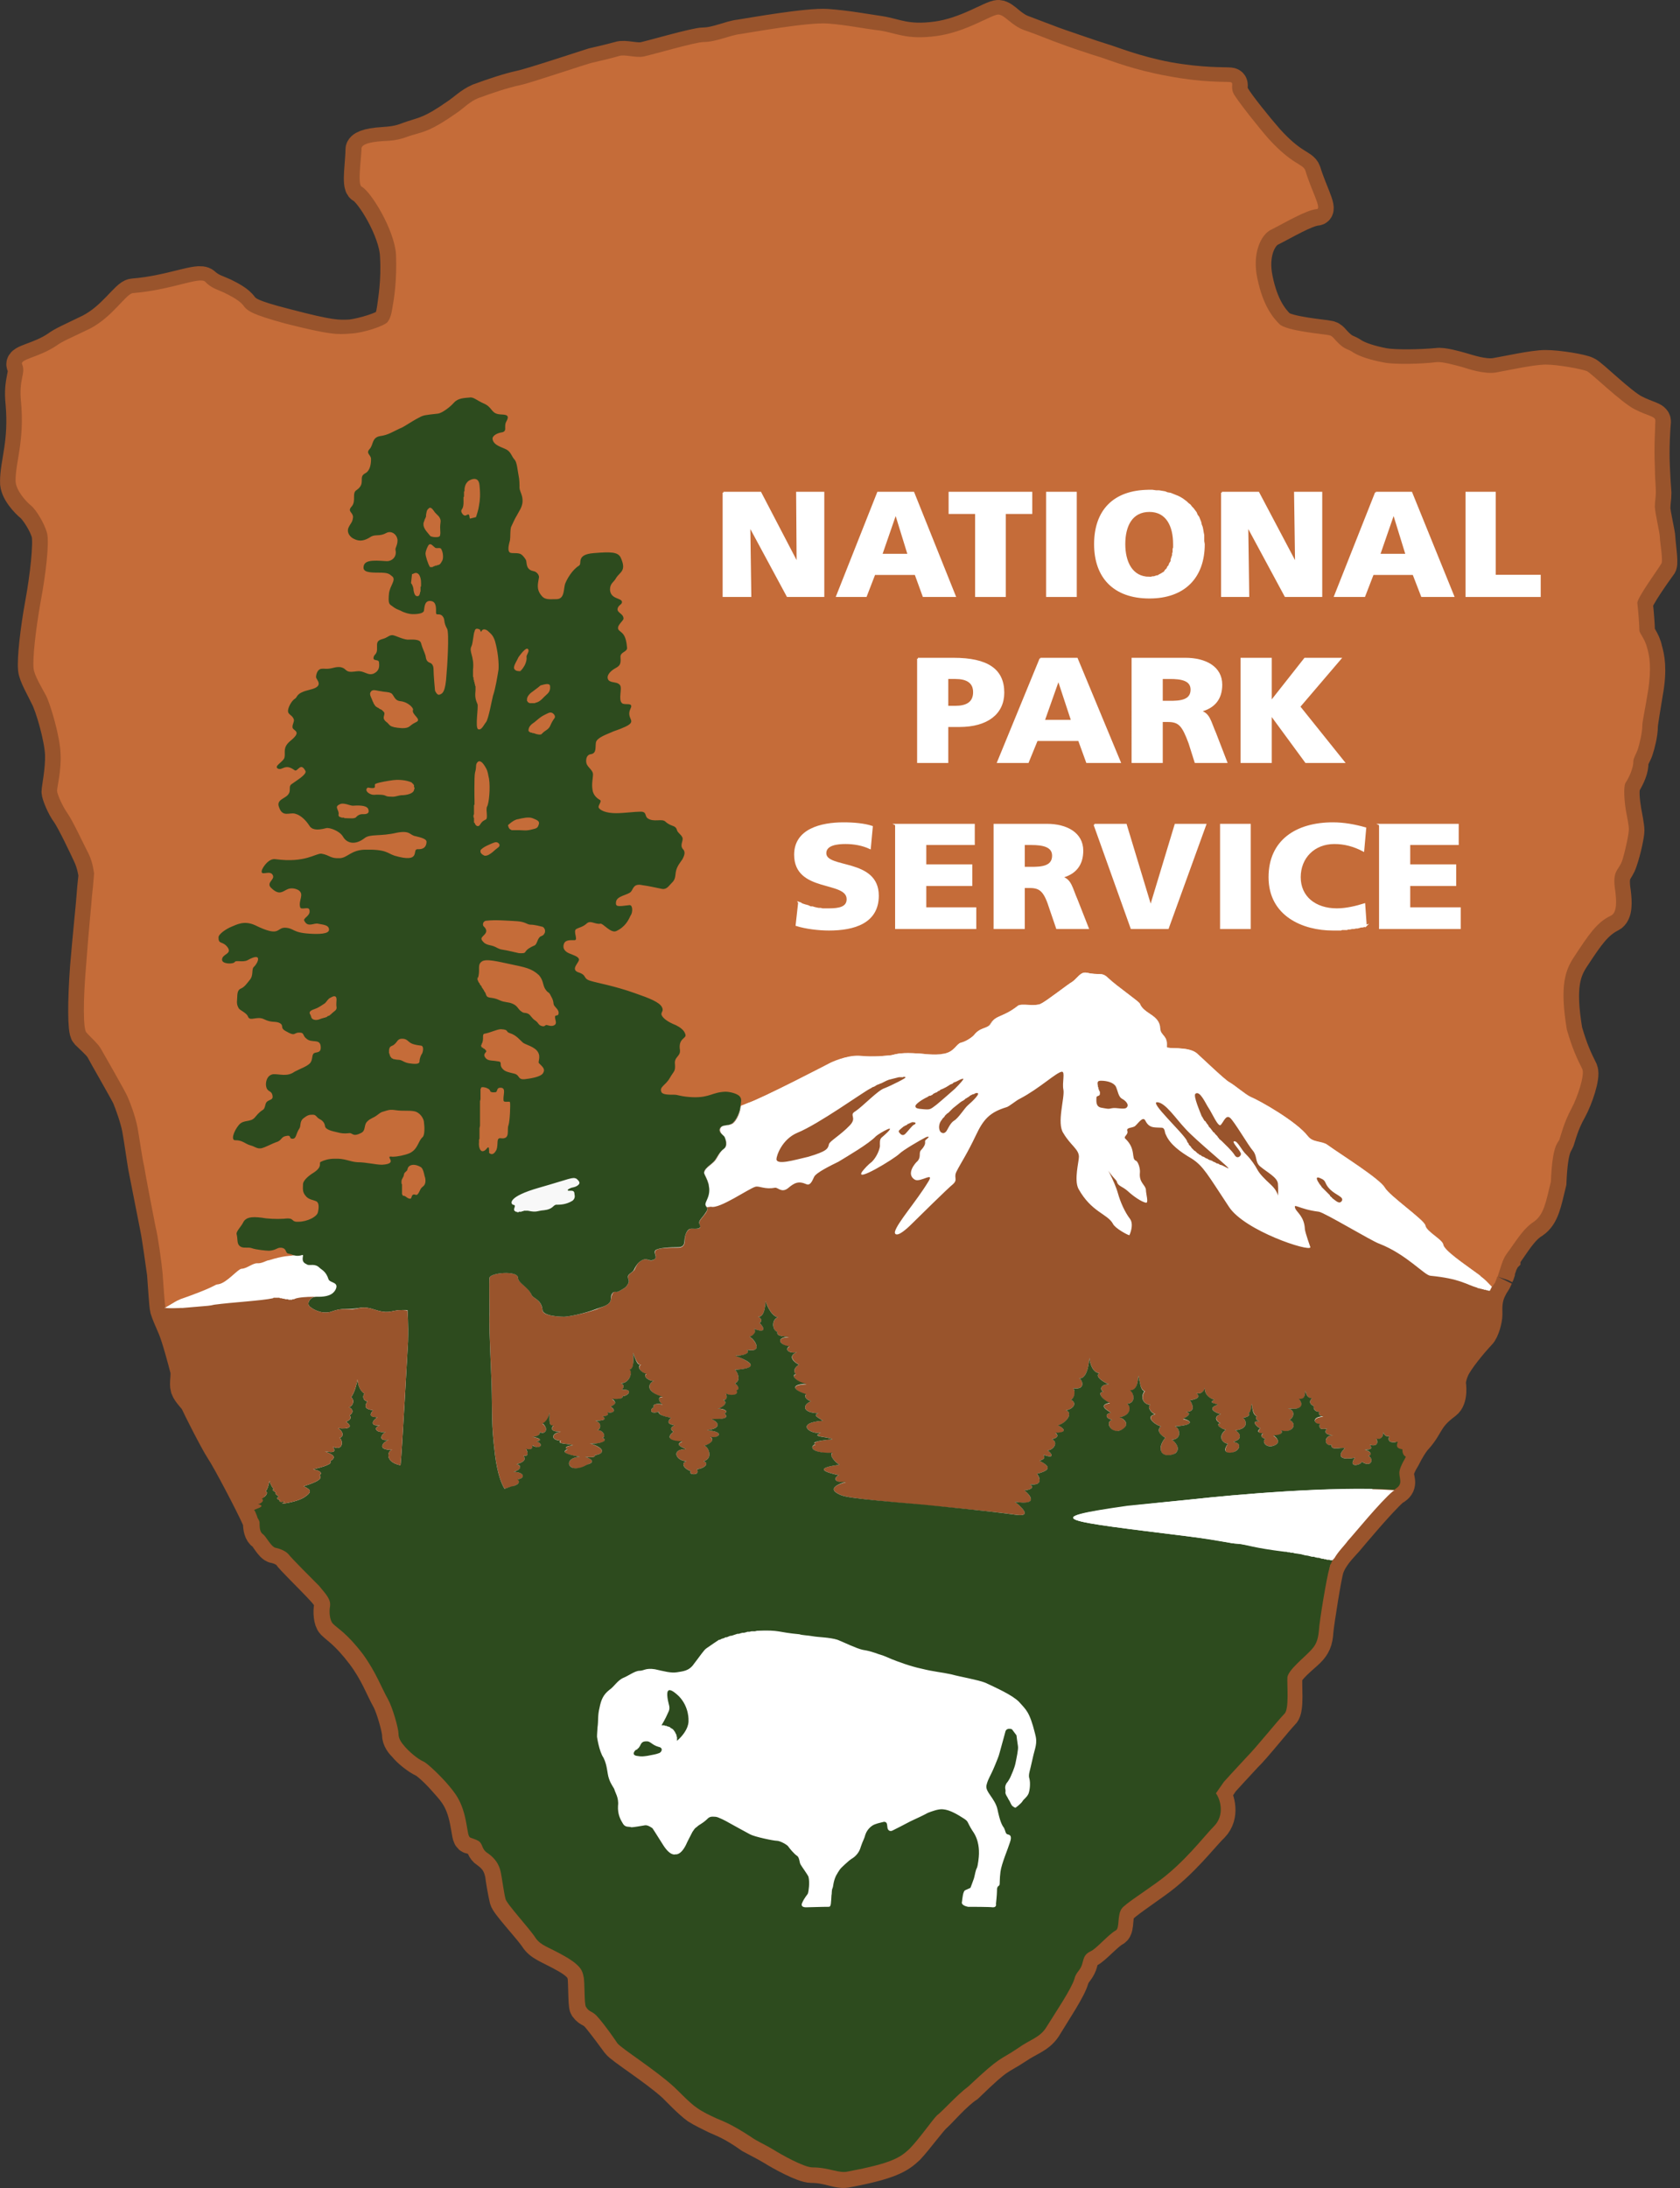 <?xml version="1.0" encoding="UTF-8" standalone="no"?>
<svg xmlns="http://www.w3.org/2000/svg" width="553" height="720" version="1.0">
  <rect width="100%" height="100%" fill="#333333" stroke="none"/>
  <g font-weight="400">
    <path fill="#fff" fill-opacity=".961" stroke="#99542c" stroke-miterlimit="10.433" stroke-width="10.239" d="m493.049 420.138.165-.494.165-.329.165-.494v-.494l.165-.494.165-.494.165-.329.165-.494.165-.494.165-.494.329-.494.165-.329.165-.494.165-.165v-.165l.165-.165.165-.329v-.165l.165-.165c2.798-3.949 5.431-8.557 9.051-10.696 3.291-2.304 3.949-6.418 5.595-13.165.494-11.848 2.139-12.507 2.633-13.823.494-1.316 1.317-5.266 4.114-10.203 1.975-3.62 4.443-10.861 3.62-13-1.81-3.62-3.291-6.747-5.101-13-2.468-14.811-.494-19.747 2.633-24.355 4.443-6.747 7.241-10.861 11.848-13.165 2.139-.987 1.81-5.101 1.481-7.899-1.152-7.241.987-6.582 2.139-10.367 1.317-3.785 2.304-8.886 2.304-10.038 0-1.317-.658-4.772-.987-6.418-.494-2.962-.987-7.241-.165-8.886 1.317-2.304 2.633-4.937 2.468-7.241 0-.987 1.152-2.468 1.646-4.114.494-1.481 1.481-5.101 1.481-7.899 0-.823.987-6.582 1.646-10.696 1.481-8.064.494-12.013-.165-14.317-.658-3.291-2.633-4.937-2.468-6.089 0-1.481-.329-6.089-.658-8.886-.165-1.646 6.582-11.026 7.899-12.836.494-.987-.494-7.405-.494-8.886 0-1.317-1.646-8.064-1.646-9.874 0-1.975.329-3.127.329-4.937-.165-1.975-.329-4.772-.494-8.393-.329-6.582.165-13.329.329-15.14 0-1.481-2.468-1.481-6.912-3.785-4.443-2.304-13.988-11.848-15.633-12.507-1.646-.823-9.38-2.139-13.659-2.139-3.949 0-12.671 1.975-16.621 2.633-3.785.494-8.557-1.152-10.861-1.81-2.304-.658-6.418-1.81-8.228-1.481-5.266.494-13.823.658-17.443 0-4.279-.823-7.899-1.975-10.038-3.291-1.81-1.317-2.468-.823-4.772-2.962-1.81-1.646-1.975-2.633-3.456-2.798-1.317-.329-13.823-1.316-16.127-3.62-2.304-2.304-5.431-6.253-7.241-14.975-1.81-8.393 1.152-14.317 4.279-15.962 4.937-2.468 11.684-6.582 15.304-6.912 1.646-.165-1.975-6.582-3.785-12.671-.823-2.304-4.279-1.81-12.178-10.532-3.456-3.949-9.709-11.684-11.19-14.317-1.646-2.633.165-4.114-1.481-4.279-2.139-.165-9.215.165-20.406-1.81-11.19-2.139-18.431-5.266-21.887-6.253-3.291-.987-11.19-3.785-13.659-4.608-2.468-.823-7.405-2.798-11.848-4.443-4.279-1.481-6.253-4.937-8.393-5.101-2.304 0-10.532 5.76-20.406 7.076-9.874 1.316-13.329-.987-18.595-1.81-5.595-.823-10.696-1.81-17.279-2.304-6.418-.494-25.507 2.962-28.798 3.456-3.291.329-7.899 2.633-12.013 2.633-2.633 0-17.279 4.279-19.747 4.772-2.633.494-6.253-.823-8.064-.165-2.962.823-7.241 1.81-8.722 2.139-1.152.329-20.406 6.747-23.861 7.405-3.785.823-9.215 2.633-13.659 4.279-2.962 1.317-4.772 3.291-7.241 4.937-8.228 5.76-10.532 5.924-14.481 7.241-2.633.823-3.95 1.81-9.545 2.139-5.76.329-7.405 1.481-7.405 2.304 0 3.95-1.317 11.848.165 12.507 3.127 1.646 10.861 14.317 11.19 22.38.494 8.557-.658 14.646-.987 17.279-.329 2.304-.658 3.62-1.81 4.937-.987 1.317-7.899 3.456-12.013 3.949-4.279.165-6.418.329-21.393-3.62-11.684-2.962-12.671-4.114-14.152-5.76-1.152-1.81-4.114-3.291-6.089-4.279-2.139-.987-4.279-1.481-6.418-3.456-1.975-1.81-11.026 2.633-23.532 3.62-2.304.165-6.582 7.734-14.317 11.684-6.089 2.962-8.886 4.114-10.861 5.595-5.595 3.785-12.177 4.443-11.355 6.089 1.317 3.127-1.152 4.772-.329 12.507 1.152 13-1.81 19.583-1.81 25.836-.165 3.127 3.456 6.912 5.101 8.228 1.481 1.316 4.443 5.76 5.266 9.051.658 3.291-.494 13.988-2.139 22.874-1.646 9.051-2.633 18.266-2.304 21.558.165 2.139 2.797 6.582 3.949 9.051 1.646 2.962 4.772 13.659 4.937 19.089.165 4.937-1.152 11.19-1.152 12.178 0 .987 1.646 5.101 3.291 7.241 1.81 2.633 5.924 11.355 6.912 13.494 1.481 2.962 1.975 6.747 1.975 6.747s-.494 4.279-.658 6.912c-.165 2.633-1.152 11.684-2.139 23.368-.823 11.355-.823 20.899.165 21.887 1.317 1.317 3.785 3.456 4.772 4.937.823 1.646 8.064 14.152 8.886 15.962.823 1.975 2.633 6.912 3.291 10.367.658 3.62 1.646 10.696 1.975 12.507.494 2.468 3.456 17.608 3.949 20.076.658 3.127 1.81 11.684 2.304 15.14.329 3.949.658 10.367.987 11.684.329 1.152 1.317 3.456 2.468 6.089 1.316 2.962 3.62 11.684 4.114 13.659.494 1.975-.329 4.608.165 6.253.658 1.81 2.633 3.291 3.291 4.772.658 1.481 5.924 12.013 8.228 15.633 2.139 3.127 9.709 17.608 11.848 22.38.494.658.494 1.152.494 1.481 0 1.81.329 3.291 1.317 3.949.987.658 2.633 4.114 3.949 4.279 1.81.329 3.62 1.316 4.443 2.304.823 1.317 7.405 7.734 9.874 10.367 2.468 2.633 4.114 4.279 3.785 6.582-.329 1.81-.165 4.772.823 5.76 1.81 1.81 4.608 3.291 9.874 10.203 4.443 5.924 6.089 10.861 8.393 14.975 1.317 2.468 3.291 9.38 3.291 11.19 0 1.81 1.152 3.127 2.139 4.114 1.152 1.481 4.114 3.949 6.253 4.937 1.152.494 4.443 3.456 7.405 6.912 2.962 3.291 5.43 6.089 6.747 13.823.494 2.304.494 4.279 1.317 4.443.823.165 2.798.658 3.291 1.646.658.823.658 2.139 1.975 2.962 3.785 2.633 4.279 5.266 4.772 7.076.165 1.646.987 6.418 1.481 8.393.165 1.481 7.899 9.709 9.874 12.671 1.646 2.633 4.114 3.127 9.709 6.253 5.431 2.962 5.76 4.937 6.089 6.418.329 1.646.165 9.38.658 10.203 1.317 1.81 2.139.987 4.279 3.62 2.139 2.633 4.937 6.418 6.253 8.228 1.317 1.81 12.507 8.722 18.596 14.317 1.481 1.481 5.101 5.266 7.57 7.076 1.81 1.152 4.279 2.304 6.253 3.291 2.139.987 5.266 1.975 11.519 6.418 1.481.823 5.101 2.633 7.241 3.949 2.633 1.646 10.038 5.76 12.836 5.76 5.76 0 8.722 2.304 12.013 1.481 13.823-2.633 16.95-4.608 20.076-7.57 2.798-2.962 7.57-9.545 9.051-10.697 1.646-1.481 6.418-7.076 10.367-9.709 10.861-10.532 9.709-8.393 16.456-12.836 3.62-2.468 6.912-3.291 9.051-6.418 3.291-5.43 8.393-13 9.215-16.292.658-1.975 1.81-2.468 2.633-4.608.658-1.81.329-3.291 2.633-4.279 1.81-.823 6.089-5.76 8.393-6.912 1.481-.823.329-5.266 2.139-7.241 1.152-1.481 6.582-5.101 11.355-8.557 9.051-6.418 15.469-15.14 18.925-18.431 3.62-3.785 1.81-9.215.658-10.861l2.633-3.949s4.772-5.266 7.57-8.228c2.798-2.633 10.367-12.178 12.342-14.152 1.646-1.481.658-9.709.987-12.013.165-2.468 5.595-6.582 7.405-8.393 1.81-1.81 2.633-3.456 2.798-6.912.329-3.291 2.633-17.937 3.456-20.57.494-1.317.987-2.304 1.646-3.291 1.481-2.304 3.127-3.95 4.608-5.595 1.81-2.139 10.861-13 15.14-16.785l.823-.494c2.139-1.481.823-3.127.823-5.101 0-.987.823-2.962 2.139-5.101 1.152-2.304 2.798-5.101 4.114-6.418 3.785-4.279 3.127-6.747 9.38-11.355 2.304-1.646 1.481-6.582 1.481-6.582s-.165-1.81 1.152-4.772c1.317-2.962 5.924-8.557 8.722-11.519 1.152-1.152 2.139-4.772 2.139-6.582 0-1.646-.329-4.937 1.481-8.393.329-.658.658-1.317 1.152-1.975.329-.494.658-1.317.987-1.975z"/>
    <path fill="#fff" d="M-908.821 253.23zM110.609 423.923l.165-.658c-.165-1.316-2.304-1.316-2.633-2.139-.823-2.798-2.139-3.291-2.798-3.949-1.646-1.481-3.291-.658-4.114-.987-.823-.329-1.975-.658-1.481-2.798 0-.329-.165-.494-.329-.329l-1.152.165-1.317-.165-1.152.165s-2.797 0-7.241 1.481c-.987 0-2.304 1.152-3.95 1.152-1.646-.165-3.456 1.646-5.266 1.646-1.317.165-4.772 4.608-7.57 5.101-1.646.165 0 .329-9.38 3.785-5.266 1.81-3.785 1.481-8.228 3.95.987.329 5.101.165 8.557-.165 6.089-.494 6.253-.494 7.57-.823 6.089-.823 15.633-1.317 19.418-2.139 2.797-.658 4.772.987 7.405.165 1.152-.494 2.962-.494 3.785-.494 1.317-.165 1.646 0 2.468-.165 0 0 4.114.165 4.937-.494 1.317-.658 1.81-.987 1.975-1.481l.329-.823z"/>
    <path fill="#c56c39" d="M492.226 421.949v-.329h.165v-.329l.165-.165v-.329l.165-.165v-.329l.165-.165.165-.165v-.165c.823-2.304 1.481-5.266 2.797-7.076 2.962-3.949 5.431-8.393 9.051-10.697 3.291-2.304 3.949-6.418 5.595-13.165.494-11.848 2.139-12.507 2.798-13.823.494-1.317 1.317-5.266 3.949-10.203 1.975-3.62 4.443-11.026 3.62-13-1.81-3.62-3.291-6.747-5.101-13-2.468-14.811-.494-19.747 2.633-24.355 4.443-6.747 7.241-11.026 11.848-13.165 2.139-.987 1.81-5.101 1.481-7.899-1.152-7.241.987-6.582 2.304-10.367 1.152-3.785 2.139-8.722 2.139-10.203 0-1.317-.658-4.443-.987-6.253-.494-2.962-.823-7.405-.165-8.886 1.481-2.304 2.633-5.101 2.633-7.241 0-.987.987-2.468 1.481-3.949.494-1.646 1.481-5.266 1.481-8.064 0-.823 1.152-6.582 1.81-10.696 1.316-8.064.494-12.013-.165-14.317-.823-3.456-2.633-4.937-2.633-6.089 0-1.481-.329-6.089-.658-8.886-.165-1.646 6.747-11.026 7.899-13.0.658-.823-.494-7.241-.494-8.722 0-1.317-1.646-8.228-1.646-10.038 0-1.81.329-2.962.329-4.772 0-1.975-.329-4.772-.329-8.393-.329-6.582.165-13.329.165-15.14 0-1.481-2.468-1.481-6.912-3.785-4.443-2.304-13.988-11.684-15.633-12.507-1.646-.658-9.38-2.139-13.494-2.139-4.114 0-12.836 1.975-16.621 2.633-3.949.494-8.722-1.152-10.861-1.81-2.468-.658-6.583-1.81-8.393-1.646-5.266.658-13.823.823-17.279.165-4.443-.823-8.064-1.975-10.203-3.291-1.81-1.317-2.468-.823-4.608-2.798-1.975-1.81-2.139-2.798-3.62-2.962-1.317-.329-13.823-1.317-16.127-3.62-2.304-2.304-5.431-6.253-7.241-14.975-1.81-8.228 1.152-14.317 4.279-15.962 4.937-2.468 11.684-6.582 15.304-6.912 1.646-.165-1.975-6.418-3.785-12.671-.823-2.304-4.279-1.81-12.178-10.532-3.456-3.95-9.545-11.684-11.19-14.317-1.646-2.633.165-4.114-1.481-4.279-2.139-.165-9.215.165-20.406-1.975-11.026-1.975-18.431-4.937-21.887-6.089-3.291-.987-11.19-3.62-13.659-4.608-2.468-.823-7.405-2.962-11.848-4.443-4.279-1.646-6.253-4.937-8.393-5.101-2.304 0-10.532 5.76-20.406 7.076-9.874 1.317-13.165-.987-18.595-1.81-5.595-.658-10.696-1.81-17.114-2.304-6.582-.494-25.507 2.962-28.798 3.456-3.291.329-8.064 2.633-12.178 2.633-2.633 0-17.279 4.279-19.747 4.772-2.633.494-6.253-.823-8.064-.165-2.798.823-7.241 1.81-8.557 2.139-1.317.165-20.57 6.747-23.861 7.405-3.949.823-9.38 2.633-13.823 4.279-2.962 1.152-4.772 3.291-7.241 4.937-8.228 5.76-10.532 6.089-14.481 7.241-2.468.658-3.95 1.81-9.545 1.975-5.76.329-7.405 1.481-7.241 2.633-.165 3.785-1.317 11.519 0 12.342 3.127 1.646 10.861 14.317 11.355 22.38.329 8.557-.658 14.646-1.152 17.279-.329 2.139-.658 3.62-1.646 4.937-1.152 1.316-8.063 3.62-12.178 3.785-4.279.329-6.418.494-21.393-3.291-11.519-3.127-12.671-4.279-13.988-6.089-1.317-1.646-4.279-3.127-6.253-4.114-2.139-.987-4.279-1.481-6.253-3.62-1.975-1.646-11.19 2.797-23.697 3.785-2.304.165-6.582 7.734-14.152 11.684-6.089 2.962-9.051 4.114-11.026 5.595-5.595 3.785-12.013 4.443-11.355 6.089 1.317 3.127-1.152 4.772-.329 12.507 1.152 12.836-1.81 19.583-1.81 25.836 0 3.127 3.456 6.912 5.101 8.228 1.646 1.317 4.443 5.924 5.266 9.051.823 3.291-.494 13.988-2.139 22.709-1.646 9.38-2.633 18.431-2.304 21.722.165 2.304 2.797 6.582 4.114 9.051 1.481 2.962 4.608 13.494 4.772 19.089.329 5.101-1.152 11.19-1.152 12.178 0 1.152 1.81 5.101 3.291 7.241 1.81 2.468 5.924 11.355 7.076 13.494 1.481 2.962 1.81 6.582 1.81 6.582s-.329 4.443-.658 7.076c-.165 2.633-1.152 11.848-1.975 23.368-.987 11.355-.987 20.899.165 21.887 1.152 1.317 3.62 3.456 4.608 5.101.823 1.481 8.064 13.988 8.886 15.962.823 1.81 2.633 6.582 3.291 10.203.658 3.62 1.646 10.696 2.139 12.507.329 2.304 3.291 17.608 3.785 20.076.823 3.127 1.975 11.848 2.304 15.14.329 3.949.658 10.367.987 11.519h-.165c4.279-2.468 2.962-2.139 8.228-3.95 9.38-3.456 7.734-3.62 9.38-3.785 2.797-.494 6.253-4.937 7.57-5.101 1.646 0 3.62-1.81 5.101-1.81 1.646.165 3.127-.987 3.95-.987 4.608-1.481 7.241-1.481 7.241-1.481l7.57-1.481c3.127-.494 78.989-27.482 93.142-33.077 13.988-5.595 1.152 4.114 19.583-2.633 18.266-6.747 29.95-13 29.95-13 4.608-1.481 27.317-13.165 27.317-13.165s5.101-2.633 9.38-2.304c5.266.329 9.051-.165 10.696-.329 1.481-.329 2.633-.823 7.076-.658 4.608.165 6.418.823 10.203.165 3.456-.494 3.949-3.127 5.595-3.62 1.481-.329 3.456-1.481 4.279-2.468 2.139-2.798 4.443-1.975 5.431-3.785 1.81-2.962 4.114-1.975 9.051-5.924.987-.823 5.924.329 7.57-.658 1.81-.823 8.886-6.418 10.367-7.241 1.646-1.152 2.633-3.291 4.608-2.962 4.279.987 4.937-.329 7.076 1.646 3.127 2.962 10.203 7.899 10.532 8.557 1.317 3.456 6.582 3.62 6.747 8.228.165 2.468 2.468 2.139 2.139 5.924-.165.987 6.912-.329 9.874 2.304 1.975 1.646 9.545 8.886 10.697 9.38 1.975 1.152 5.43 4.114 6.912 4.772 3.127 1.316 15.304 8.228 18.925 13 1.646 2.139 4.608 1.646 6.418 2.962 4.772 3.291 17.279 11.026 18.925 13.988 1.481 2.633 12.836 10.532 13.329 12.342.329 2.139 5.595 4.608 5.924 6.418.165 1.81 7.241 6.582 9.874 8.557 3.456 2.468 2.468 1.646 6.089 5.431l1.152-1.646z"/>
    <path fill="#99542c" d="m462.441 479.545.165-.329.165-.494.329-.494.165-.329.329-.494.165-.494.329-.329.329-.494.165-.494.329-.329.329-.329.165-.494.329-.329v-.165l.165-.165.165-.165.165-.165v-.165l.165-.165c3.95-4.114 3.291-6.582 9.545-11.19 2.304-1.646 1.317-6.747 1.317-6.747s0-1.646 1.317-4.608c1.152-2.962 5.924-8.557 8.722-11.519.987-1.152 1.975-4.937 1.975-6.747 0-1.481-.165-4.772 1.646-8.393v-.494c-3.62-3.785-2.468-2.633-5.924-5.101-2.468-1.975-9.709-6.912-9.874-8.557-.165-1.81-5.431-4.279-5.924-6.582-.494-1.646-11.848-9.545-13.329-12.178-1.481-3.127-14.152-10.697-18.925-14.152-1.81-1.317-4.772-.658-6.418-2.797-3.62-4.772-15.798-11.684-18.925-13.165-1.317-.494-4.772-3.456-6.912-4.608-1.152-.658-8.722-7.734-10.697-9.545-2.962-2.468-9.874-1.152-9.874-2.304.329-3.62-1.975-3.291-1.975-5.76-.165-4.608-5.595-4.772-6.912-8.228-.329-.658-7.405-5.76-10.367-8.557-2.304-1.975-2.962-.658-7.241-1.646-1.975-.329-2.962 1.81-4.443 2.797-1.646.987-8.722 6.582-10.367 7.405-1.81.823-6.747-.165-7.734.494-4.937 4.114-7.241 3.127-8.886 5.924-1.152 1.975-3.456 1.152-5.595 3.949-.658.823-2.798 2.139-4.114 2.468-1.646.494-2.304 2.962-5.595 3.456-3.949.658-5.76.165-10.203 0-4.608-.165-5.76.329-7.241.658-1.646.165-5.266.494-10.532.165-4.443-.165-9.545 2.304-9.545 2.304s-22.545 11.684-27.317 13.329l-2.139.987c-.165 1.481-1.646 4.772-3.127 5.595-1.316.823-2.962.329-3.785 1.481-.658 1.317.987 2.139 1.481 2.798.329.658 1.152 2.962-.165 3.949-1.646 1.152-2.304 2.962-3.127 3.949-.823 1.152-4.114 2.798-3.291 4.443.658 1.481 1.317 2.633 1.481 4.114.494 2.962-.987 4.443-1.152 5.595-.165 1.317 1.317 1.152.165 2.962-1.481 2.139-2.798 2.797-1.975 4.279.658 1.481-2.468.823-3.127.987-.823.329-1.481 1.152-1.81 2.633-.165 1.317.329 3.62-2.304 3.62-2.633 0-6.418 0-7.241.823-.987.823.658 2.304-.494 2.962-1.317.987-1.975 0-2.962 0-1.152 0-2.468 1.316-2.468 1.316s-.823 1.317-1.152 2.139c-.494.823-1.975 1.317-2.139 2.304-.165.823.823 1.317-.165 2.633-.494.987-1.646 1.481-2.798 2.139-1.152.658-1.646-.494-2.304 1.152-.494 1.317-.165 1.81-.823 2.633-.987 1.152-2.962 1.481-4.114 2.139-4.608 1.646-9.874 2.468-10.861 2.468-.987 0-7.076-.165-7.076-2.139-.329-3.62-3.291-3.949-3.62-5.101-.987-2.633-4.443-3.785-4.443-5.595-.165-2.468-9.051-1.646-9.38 0-.165 1.481 0 9.544 0 11.519-.165 3.127 0 6.912.658 23.039.329 10.696-.165 12.836 1.152 23.697.823 6.418 2.139 9.545 3.127 11.19l2.468-.658c-.329 0 3.62-.823 1.975-2.468 2.304-.165 2.468-2.304-1.481-2.468 2.797-.658 2.633-2.139.987-2.468 2.304-.658 3.291-1.481 2.304-2.798 1.975.329 1.317-1.481.823-2.139 1.481.329 2.468-.329 2.139-1.317 2.304 1.646 4.114-.165 1.316-1.317 1.975-.165 1.317-.987-1.646-1.481 1.152.329 3.291-.658 2.633-1.646 1.481 1.152 3.456-.658.987-2.633 1.646-.494 2.304-3.127 2.304-3.62.165 1.646-.494 4.772 1.317 4.279-.987.987-.823 1.975 2.468 1.975-2.962.494-3.785 2.633 0 2.962-1.481 1.152 2.304.823 3.95 1.481-2.468.329-2.798.987-1.81 1.481-2.468.823.329 1.81 4.114 2.304-3.62.165-4.443 2.468-2.798 3.456.823.658 2.139.329 3.291.165.987-.494 1.481-.823 2.633-1.317.987-.329 1.646-1.317-1.481-2.304 1.481.329 3.949.165 3.127-.494 3.62-.494 3.456-2.304-1.646-3.949 1.481.494 7.076-.329 4.279-1.81 1.316-.329.165-2.633-1.646-2.468 1.152-.494 1.481-2.468-.658-3.127 2.139 0 4.279-.329 2.304-1.481 1.316.165 2.304-.494 1.81-1.316 2.797.494 2.139-1.152.823-1.81.658-.329 2.798-.987.494-2.468 1.81.165 3.785-.165 3.456-.987 2.139-.165 3.62-2.468-.165-2.139.494-.494.987-1.481-.329-2.139 2.798 0 3.95-3.62 2.962-4.608 1.481.165 1.152-4.114.987-5.431.987 2.468 1.481 3.949 2.633 3.949-1.481.987.165 2.633 1.81 3.127-1.481.658 1.152 2.468 2.468 2.139-2.304 1.152-2.468 3.785 2.962 5.431-2.304-.329-.987 1.975 0 2.633-.823-.658-3.785-.658-2.962.658-1.152.329-1.81 2.468 1.646 1.481-.329.823 1.481 1.646 3.949 1.975-1.481 1.481-.823 2.139 1.152 2.468-.823.494-1.81 1.152-.329 2.139-1.317.987-2.962 3.127 2.962 3.291-2.633.987-.329 1.646 1.152 2.468-4.937-.165-3.456 3.785.165 3.949-1.975.658-.823 2.468 1.481 3.291-1.317 1.152 3.291 1.646 1.975-.658 2.798-.329 4.114-2.139 2.139-2.633 3.62-.987 1.316-5.266.165-5.101 1.646-.329 3.785-1.646 2.139-2.797 2.468.494 5.266-1.81-1.152-2.304 5.101-.658 3.785-2.797 1.481-3.62.658-.165 6.747.494 4.279-1.975 1.646-.494-.165-1.481-2.139-1.481 1.481-.329 3.62-1.975 1.646-2.962.823.165 1.81-.165.987-1.975.823.658 4.608.823 3.62-1.152 1.317-.494.165-1.481-.658-2.304 2.139-.823.823-3.785 0-4.443 11.19-.494.987-4.279.165-4.608 2.468 0 5.101-.658 3.785-1.975 5.595 1.152 2.468-3.456.823-4.279.658 0 2.798-1.317 1.481-2.633 2.633 1.317 4.443.823 1.81-1.975 1.152-.329.494-1.81-.494-1.975 2.468.329 2.468-5.101 2.468-5.101s1.646 4.937 4.114 5.266c-2.304.823-1.81 4.608-.165 4.772-.494 1.646 2.304 1.481 3.785 1.81-4.279 0-3.456 2.468.165 3.127-1.81.987 0 2.304 2.468 1.81-2.304.823-2.139 2.468.658 4.114-1.152.658-2.139 1.975-.987 3.291-1.81 0 0 2.468 3.456 3.127-4.443.165-5.43 1.481 0 3.456-.823.165-.494 1.481 1.481 2.139-2.962 1.317-2.797 3.785 2.468 3.95-1.975.658-.165 1.317 1.481 2.468-9.38.658-4.279 4.608-.658 3.95-3.291 1.481 1.81 1.152 3.785 2.139-3.291.329-7.076.823-5.595 1.81-1.81.329-1.975 2.798 5.595 2.798-1.316.658 1.152 3.127 2.304 3.785-8.722 1.152-4.608 2.468-.165 3.456-1.317.329-2.468 2.633 2.304 2.304-2.797.658-5.43 1.975-3.127 3.456 2.304 1.317 1.975 1.646 29.127 4.114 21.393 1.975 25.013 2.468 29.95 3.127 5.76.823 1.481-2.798-.329-4.279 8.722 1.481 4.279-2.797 3.127-3.785 1.152 0 3.785-.658 1.81-1.975 4.608.658 3.127-2.468 2.304-3.456 6.089-1.481 2.962-3.127.823-4.279 1.152-.329 2.139-.823 1.317-1.975 3.949 1.481 2.797-.494 1.316-1.481 1.646.165 3.95-2.468 1.481-3.62 2.633-.658 1.81-1.646 1.152-1.975 6.582-.329-.987-3.456.987-2.633 2.797-.823 4.937-4.114 2.468-4.937 2.304-.329 3.95-2.304 1.646-3.456 1.481-.658 1.481-2.633.823-3.785 4.279.658 2.962-2.962 1.81-3.291 3.127.494 3.456-6.747 3.456-6.747s.329 4.772 3.291 5.101c-1.81.987 1.646 3.127 3.127 3.62-2.798 0-3.127 1.81-1.81 2.468-2.468.165.165 3.127 2.139 3.785-4.114.658-.658 2.304.329 3.127-1.975.329-1.81 1.81.329 2.304-2.139.987-.329 3.291.658 3.62 1.152.329 2.304 0 3.456-.823 1.646-1.81-.494-3.127-1.481-3.62 3.949-.658 3.785-3.785 2.304-4.443 3.127-.165 2.304-3.62 1.152-4.443 2.304.165 2.468-2.962 2.633-4.772.658 2.468.494 4.443 2.139 5.101-1.975 2.633.329 4.608 1.81 4.443-1.152.658.165 2.633 1.646 3.127-3.949.987.823 3.949 1.81 3.949-2.139 2.139 1.481 3.785 1.481 3.785s-1.975 2.139-1.481 4.279c.494 2.139 3.785 1.646 4.772.823 1.975-1.646-.329-3.95-1.152-4.443 3.456-.165 2.633-3.949.987-4.443 3.291 0 7.57-1.152 2.798-2.304-.658 0 3.785-1.81.823-2.468 4.114.165 1.317-3.785 1.317-3.785s4.443-.494 2.139-2.304c2.468.494 2.798-1.81 2.798-1.81s-.494 2.962 3.127 3.949c-2.304 1.152.658 1.317 1.152 1.646-3.785 1.152-.823 2.633.987 3.127-2.139.494-1.81 2.139-.165 2.962-1.81.494.165 1.81 1.81 2.139-2.633 2.139-1.481 4.279.658 4.608-2.468 3.785 1.481 3.291 2.468 2.468.987-.494 1.481-1.481 1.152-2.139-.329-.658-.987-.658-1.81-.987 3.62-.987 1.81-3.127.658-3.785 4.772-.494 3.456-3.456 2.468-4.114 1.316-.165 2.633-.658 1.81-1.646 1.152-.165.658-1.317 1.152-2.962.165 2.139.658 3.785 1.646 4.114-.823.823.329 1.481.823 1.81-3.127-.658-.658 1.975.329 2.139-1.317 1.317-.165 1.81.823 1.81-.987.987-.329 1.317.823 1.646-1.317.987.329 3.127 2.633 2.304 3.456-1.152 0-3.291 0-3.291 1.975 0 3.456-.823 2.468-1.646 3.62.987 5.76-2.139 2.798-3.62 1.152-.329 2.468-2.962-.494-3.785 3.456.658 5.76-.329 3.785-2.962 1.975.165 1.81-1.646 1.975-2.798.494 2.304 1.317 2.468 2.139 2.468-1.316 1.481-.165 2.139.658 2.633-.329.823.494 1.975 1.975 1.81-.823.658.165 1.481 1.152 1.646-4.114.329-2.962 2.468-1.152 2.468-.329 1.317 0 1.81 2.304 1.481-1.481 1.81 1.152 2.139 2.139 2.139-3.456 0-2.962 3.95-.658 3.127-.165 2.139 3.291.658 4.443 1.152-2.468 2.304-1.81 4.114 3.291 3.127-2.468 3.456 1.975 2.468 2.304 1.317 3.127 2.139 4.114-.987 2.139-1.975 1.481-.165.987-1.317-1.152-1.975 2.798 0 2.139-.823 1.646-1.646 2.139.658 2.962-.494 2.139-1.81 2.304.329 2.304-2.304 2.304-2.304s.329 1.646 1.975 1.316c-.823 1.81.658 2.304 2.798 1.81-.823 1.81.165 2.468 1.646 2.633-.165.658 0 1.81.987 2.304l-.329.165z"/>
    <path fill="#fff" d="m298.044 354.478-.494-.165-.329.165h-1.317l-.658.165-.658.165-.658.165-.658.165-.658.165-.823.329-.658.329-.329.165-.329.165-.329.165-.494.165-.329.165-.494.165-.329.165-.494.329-.329.165-.494.165-.494.329-.329.165c-2.304 1.152-16.95 11.684-23.861 14.481-5.101 2.139-6.912 7.57-6.912 8.722.165 1.975 5.595.329 10.532-.823 6.089-1.81 6.418-2.633 6.747-4.114.165-.987 3.785-2.962 6.912-6.253 2.468-2.633-.494-3.291 1.81-4.608 2.468-1.646 7.405-6.912 9.545-7.57 2.139-.823 7.734-3.62 6.912-3.62zm136.257 35.052v.165h.165v.165h.165v.165l.165.165.165.165v.165l.165.165.165.165.165.165.165.165.165.165.165.165.329.329.329.329.329.329.165.165.165.165.165.165.165.165.165.165v.165l.165.165.165.165.165.165h.165v.165l.165.165c1.152.823 2.304 2.139 3.127.823.658-1.316-1.975-1.81-3.949-3.785-1.975-1.975-.987-2.798-3.127-3.62-2.139-.987-.823 1.152-.329 1.81zm-38.672-22.051h.165v.165l.165.329.165.165v.165l.165.165.165.329.329.165.165.329.165.165.165.329.329.329.165.329.165.329.494.494.494.658.494.658.329.165.165.329.329.329.165.165.329.329.165.329.165.165.165.165.165.329.329.165v.165h.165c1.481 1.481 3.456 3.291 4.443 4.772.823 1.481 1.975.658 2.139-.165.165-.987-3.456-4.279-2.139-4.279 1.152 0 2.304 2.962 3.949 4.443 1.481 1.481 2.962 3.62 3.62 4.937.823 1.481 2.304 2.962 4.443 4.937 2.139 1.975 2.304 3.62 2.304 3.62s.165-1.81 0-3.949-3.62-3.785-5.924-5.76c-1.646-1.481-.823-3.291-2.304-5.101-1.481-1.646-6.253-9.874-7.57-10.861-1.317-.987-1.975 1.152-2.962 2.304-.823 1.152-2.962-3.949-4.114-5.595-.987-1.481-2.798-5.76-4.279-4.608-.823.658 1.646 6.253 2.139 7.57zm-34.229-10.038v.329h.165v.658h.165v.329l.165.165v.165l.165.165v.658c0 .987-1.152.494-1.152 1.317 0 .987-.329 2.962 1.646 3.291 1.975.329 2.139.494 3.456.165 1.481-.329 4.279.658 4.937-.329.823-.987-.658-2.304-1.646-2.798-1.152-.658-1.316-2.468-1.975-3.949-.658-1.317-2.798-1.975-4.937-1.975-1.317 0-1.152.658-.987 1.81zm29.292 17.937.165.494.329.329.165.494.329.329.329.329.165.329.329.329.329.329.329.329.329.165.329.329.329.329.329.165.329.329.494.165.329.329.494.165.329.165.494.329.494.165.494.329.494.165.494.165.494.329.494.165.494.329.658.165.494.329.658.165.658.329.658.329.658.329c1.81.823-10.861-9.38-14.152-13.165-2.962-3.127-6.418-8.393-9.051-8.557-2.962-.329 8.393 10.038 9.709 12.671zm-69.609-15.633-.329.165-.165.165h-.329l-.329.165-.329.165-.329.165-.329.329-.329.165-.494.329-.329.165-.329.329-.494.329-.329.165-.494.329-.823.658-.823.658-.823.658-.823.823-.329.329-.329.329-.494.329-.329.329-.329.329-.165.329-.329.329-.329.329-.165.329-.165.165c-1.316 1.81-.658 3.62-.165 3.95.494.329.987.494 1.646-.165.494-.494 1.317-2.798 2.633-3.62 1.481-.823 3.456-4.114 4.608-5.101 1.152-.987 5.101-4.608 2.468-3.949zm-20.406 9.545h-.658v.165h-.329l-.165.165h-.165l-.165.165h-.329v.165h-.165l-.165.165-.165.165h-.329v.165h-.165l-.165.165h-.165c-1.317 1.152-2.139 1.481-1.481 2.139.494.658 1.152 1.152 1.975.329.823-.823 2.139-2.633 2.798-2.962.823-.329.658-.823-.165-.823zm16.292-14.317h-.165l-.329.165h-.165l-.329.165-.329.165-.329.165-.329.165-.329.165-.494.165-.329.165-.329.329-.494.165-.329.165-.494.329-.823.494-.987.494-.823.329-.329.329-.494.165-.329.329-.494.165-.329.165-.329.165-.329.329-.329.165-.329.165h-.329l-.329.165-.165.165c-2.468 1.152-4.279 2.633-4.114 3.127 0 .658.658.823 2.798.987 2.139.165 2.139 0 4.114-1.481 1.81-1.481 4.772-4.114 6.089-5.266 1.481-1.481 3.291-3.456 2.633-3.291zm173.448 69.774h-.494l-.329-.165h-.329l-.329-.165h-.494l-.165-.165h-.494l-.165-.165h-.494l-.165-.165h-.494l-.165-.165c-3.95-1.152-5.595-2.962-15.469-3.95-1.975-.165-7.899-7.076-16.785-10.532-2.468-.823-17.937-10.203-19.912-10.532-6.747-.823-8.557-3.127-7.734-.987.494 1.152 2.962 2.633 3.127 6.747.165 1.317 1.81 5.924 1.81 5.924-.165 1.646-21.722-5.431-26.823-13.329-7.076-10.697-8.393-13.33-12.178-15.798-3.949-2.304-7.241-4.772-8.557-7.899-.494-.658-.165-2.139-1.317-2.304-2.304-.165-4.114.329-5.431-2.304-.823-1.646-2.304.823-3.456 1.81-.987.658-2.962.329-2.468 1.646.329 1.152-1.481 1.81-.658 2.468 3.62 3.456 1.81 6.582 3.456 7.241.658.165 1.481 2.468 1.317 3.95-.329 3.291 1.81 3.949 1.975 5.595 0 1.317.987 4.443 0 4.279-1.481-.329-3.949-1.975-5.924-3.785-1.81-1.646-3.291-1.646-3.62-3.127-.165-.658-1.81-1.646-3.949-5.431-.329-.987 3.127 5.101 4.279 9.215.823 2.962 2.304 6.253 3.949 8.393 1.481 1.975-.165 5.431-.165 5.431-.494 0-4.772-2.304-5.431-3.785-1.81-3.291-7.076-3.785-11.355-11.519-1.481-2.962.165-8.886.165-10.532 0-2.468-2.798-3.785-5.101-7.734-2.304-3.291.494-11.684 0-14.317-.494-2.304.658-5.924-.494-5.924-1.81.165-7.241 5.43-13.823 8.886-1.152.494-3.62 2.633-4.443 2.798-5.43 1.646-7.57 3.949-10.038 9.215-2.962 6.253-5.101 9.38-6.253 11.684-1.316 2.304.494 2.798-1.316 4.443-1.317.987-11.848 11.355-13.329 12.836-5.431 5.43-5.924 3.456-5.76 2.797.658-2.797 7.076-10.038 10.861-16.291 2.468-3.785-2.468.165-4.279-.823-3.127-1.81.165-5.595.823-6.089 1.316-1.481.329-2.633 1.152-3.62 2.304-2.468.823-2.797 1.646-3.456 1.481-1.152.823-1.152 0-.823-1.975.987-7.57 4.279-8.722 5.431-1.646 1.646-15.14 9.874-12.177 5.76.658-.823 1.81-2.139 3.127-3.127 1.481-1.481 2.468-3.785 2.633-5.101 0-.987-.165-2.139.494-2.797 6.912-5.924-.987-1.317-1.81-.494-2.304 2.468-9.38 6.582-12.342 8.393-1.975.987-7.57 3.62-8.064 5.101-.658 1.481-1.317 2.797-2.468 2.304-2.633-1.152-3.949-.494-6.089 1.317-2.139 1.646-3.291-.329-4.279-.165-3.291.658-5.101-.658-6.418-.329-2.304.658-11.848 7.405-14.646 6.582l-1.317.165-.494-.658-.165-.494c.165-.165 1.646-2.962 1.317-5.595-.165-1.481-.658-2.633-1.481-4.114-.658-1.646 2.633-3.291 3.456-4.443.823-.987 1.481-2.797 2.962-4.114 1.317-.823.658-2.798.165-3.456-.329-.823-1.975-1.975-1.317-3.127.658-1.317 2.468-.658 3.949-1.481 1.481-.987 2.798-4.279 2.798-5.924l2.139-.823c4.608-1.481 27.317-13.329 27.317-13.329s5.101-2.468 9.38-2.304c5.266.494 9.051 0 10.696-.165 1.481-.329 2.633-.823 7.076-.658 4.608.165 6.418.823 10.203.165 3.456-.658 3.949-3.127 5.595-3.62 1.481-.329 3.456-1.646 4.279-2.468 2.139-2.798 4.443-1.975 5.595-3.785 1.646-2.962 3.95-1.975 8.886-5.924.987-.823 5.924.329 7.57-.658 1.81-.823 8.886-6.418 10.367-7.241 1.646-1.152 2.633-3.291 4.608-2.962 4.279.987 4.937-.329 7.076 1.646 3.127 2.962 10.203 7.734 10.532 8.557 1.317 3.456 6.582 3.62 6.747 8.228.165 2.468 2.468 2.139 2.139 5.924-.165.987 6.912-.329 9.874 2.139 1.975 1.81 9.545 9.051 10.697 9.545 1.975 1.152 5.43 4.114 6.912 4.772 3.127 1.316 15.304 8.228 18.925 13 1.646 2.139 4.608 1.481 6.418 2.798 4.772 3.456 17.279 11.19 18.925 14.152 1.481 2.633 12.836 10.532 13.329 12.342.329 2.139 5.595 4.608 5.924 6.418.165 1.81 7.241 6.582 9.874 8.557 2.962 2.139 3.62 2.633 6.089 5.266l-.658 1.316z"/>
    <path fill="#2d4b1e" d="M438.58 513.445v.165l-.165.165v.165l-.165.165v.329h-.165v.165l-.165.165v.165l-.165.165v.494l-.165.165v.329c-.823 2.633-3.291 17.279-3.456 20.57-.329 3.456-1.152 4.937-2.962 6.747-1.81 1.975-7.076 6.089-7.405 8.557-.165 2.304.658 10.532-.987 12.013-1.975 1.975-9.38 11.19-12.342 14.152-2.797 2.962-7.57 8.228-7.57 8.228l-2.633 3.785c1.317 1.646 3.127 7.076-.658 10.861-3.291 3.291-9.874 12.178-18.925 18.596-4.772 3.456-10.203 6.912-11.355 8.393-1.646 2.139-.658 6.418-1.975 7.241-2.468 1.317-6.582 6.253-8.393 6.912-2.304 1.152-2.139 2.468-2.798 4.443-.658 1.975-1.975 2.468-2.468 4.608-.987 3.291-6.089 10.861-9.38 16.127-2.139 3.291-5.431 3.949-9.051 6.582-6.582 4.443-5.431 2.304-16.456 12.671-3.785 2.798-8.722 8.393-10.367 9.545-1.481 1.481-6.089 8.064-9.051 11.026-3.127 2.962-6.089 4.772-20.076 7.405-3.127.823-6.253-1.316-11.848-1.316-2.798 0-10.367-4.279-13-5.924-2.139-1.317-5.76-2.962-7.241-4.114-6.253-4.114-9.38-5.266-11.355-6.089-2.139-.987-4.608-2.139-6.418-3.456-2.468-1.646-6.089-5.595-7.57-6.912-6.089-5.595-17.114-12.507-18.595-14.317-1.317-1.975-4.114-5.924-6.253-8.393-1.975-2.468-2.962-1.646-4.114-3.62-.658-.823-.329-8.557-.823-10.038-.329-1.646-.658-3.456-6.089-6.582-5.431-3.127-7.899-3.456-9.709-6.089-1.975-3.127-9.545-11.19-9.874-12.836-.494-1.81-1.152-6.747-1.481-8.393-.329-1.646-.987-4.443-4.772-6.912-1.317-.987-1.317-2.304-1.975-3.127-.494-.823-2.304-1.317-3.127-1.646-.987-.165-.987-1.975-1.481-4.443-1.316-7.734-3.785-10.367-6.747-13.823-2.962-3.291-6.253-6.253-7.241-6.747-2.304-.987-5.101-3.62-6.253-4.937-.987-1.152-2.139-2.468-2.139-4.279 0-1.81-1.975-8.722-3.456-11.355-2.139-3.785-3.95-8.886-8.228-14.811-5.266-6.912-8.228-8.393-9.874-10.038-1.152-1.152-1.317-4.114-.987-5.76.329-2.304-1.317-3.949-3.62-6.747-2.468-2.468-9.051-9.051-10.038-10.367-.823-.987-2.633-1.81-4.279-2.139-1.481-.329-3.127-3.785-4.114-4.443-.987-.658-1.152-1.975-1.152-3.949 0-.165-.165-.658-.658-1.481-.165-.658-.494-1.317-.823-2.139l-.329-.494c.494-.165 1.152-.494 1.646-.658 1.152-.494.987-.987-.494-1.152 1.152-.329 2.468-1.317 1.316-1.81 1.317-.658 2.468-2.139 1.317-2.468.823-.658 1.317-3.456 1.317-3.456s.329 1.646 1.481 2.798c-1.152 0 .165.658.658 1.152-.658.329.329.658.987 1.317-.987.329-.658.823.329 1.152-.658.494.494.658 1.481.329-.494.823-.987.823-.987.823s5.101-.494 7.734-2.304c2.633-1.81 1.646-2.468-.494-3.456 1.975-.658 6.912-2.139 5.266-3.62 1.317-.987-.494-1.646-2.139-1.975 5.924-1.317 6.253-2.304 5.595-2.633 3.127-1.81-.658-2.633-1.646-3.291 3.949.823 3.127-.494 2.633-1.481 3.291 1.481 3.456-1.975 2.139-2.962 1.317-.165 1.481-1.975-.494-3.127 3.291.329 5.266-.329 2.633-2.139 1.646-.658 1.81-1.481 1.152-2.139 1.81-1.152.658-2.304-.165-2.633 1.81-.823 1.646-2.798.658-3.291 1.481-1.81 2.139-5.924 2.139-5.924s0 3.127 2.304 4.772c-.823.823-.329 2.468.987 2.468-1.316 1.975-.494 2.633 1.81 2.962-.823 1.152-1.646 2.139 1.481 2.304-2.633 1.81-1.646 2.962.823 2.633-2.633.987-.987 2.633 1.81 2.139-1.975 1.481-1.975 3.127.987 2.633-2.798 1.481-3.127 3.456 1.316 3.291-1.481 0-2.962 3.95 2.633 5.101.494-4.443 2.139-35.052 2.468-40.647.165-6.089-.165-10.367-.165-10.367s-.494-.165-3.127 0c-2.468.329-3.62 1.152-7.57-.165-3.949-1.317-4.608-.494-7.405-.329-2.468.165-3.785-.165-6.582.823-2.962 1.152-6.089-.329-7.405-1.481-1.317-.987 0-3.291 2.139-3.291 4.772.165 5.76-1.481 6.253-2.304 1.317-2.633-1.81-2.139-2.304-3.456-.823-2.633-2.304-3.127-2.962-3.785-1.481-1.481-3.127-.658-3.949-.987-.823-.494-1.975-.658-1.481-2.962 0-.658-.494.165-2.304 0-1.81-.329-.658-.329-2.304-.658-1.481-.165-.494-1.646-2.468-1.975-1.481-.165-1.646.823-4.114.987-.823 0-4.279-.329-5.595-.823-1.316-.494-2.962.165-3.949-.658-1.152-.823-.658-2.304-1.152-4.114 0-.987 1.646-2.468 2.304-3.95.823-1.316 2.304-1.81 6.089-1.316 1.646.329 4.772.494 7.241.329 3.785-.494 1.975 1.152 4.772.987 2.797 0 6.253-1.646 6.418-3.291.329-1.481.329-3.127-.658-3.456-.987-.494-2.468-.494-3.456-1.81-1.152-1.316-.823-2.633-.823-3.949.165-1.152 1.81-2.633 3.456-3.62 3.291-2.139 1.481-3.291 2.468-3.62.987-.494 2.468-.987 4.443-.987 3.456-.165 4.937.987 7.57 1.152 2.962 0 5.924.823 8.064.823 5.924-.329.329-3.127 3.456-2.633 1.646 0 3.95-.494 5.595-1.152 2.798-1.317 2.798-3.95 4.279-5.266.823-.658.658-3.62.494-4.772 0-1.317-1.317-3.456-3.291-3.785-1.81-.329-3.62 0-5.924-.329-2.139-.329-2.633 0-3.785.329-1.317.329-1.317.494-2.468 1.317-1.316.987-2.139.987-3.127 1.975-1.316 1.152-.494 2.962-1.975 3.785-3.127 1.646-2.797-.165-4.279.165-1.481.165-2.633 0-3.785-.329-1.481-.329-3.785-.823-3.949-1.975-.165-1.316-.987-1.975-1.975-2.468-.823-.494-.987-1.317-1.975-1.317-1.152 0-1.646 0-3.127 1.152-1.317.987-.823 2.468-1.317 3.291-1.317 1.975-.987 3.456-2.304 3.456-1.481 0 0-1.481-2.468-.823-1.316.329-1.152 1.481-2.962 1.975-1.317.494-1.81.823-3.785 1.646-2.304.987-2.798-.165-4.772-.658-1.646-.494-2.468-1.646-4.772-1.646-1.646.165-.658-2.962 1.152-5.101 1.646-1.81 3.785-.658 5.266-2.468 2.798-3.456 2.798-1.481 3.456-4.279.494-1.81 2.633-.987 2.304-2.798-.329-1.975-1.81-.987-2.139-3.291-.165-1.316.329-3.456 2.304-3.785 1.975-.165 4.608.987 7.076-.823 1.81-.987 3.949-1.646 5.101-2.798.987-1.152.494-2.798 1.317-3.291.658-.494 2.633.165 2.139-2.633-.494-2.139-2.962-.658-4.608-2.139-1.152-.823-.823-1.81-1.81-1.975-2.797-.329-1.317 1.646-5.266-.658-1.646-.987-.329-1.646-1.646-2.468-1.481-.823-2.633 0-5.266-1.317-2.304-1.152-4.608.823-5.266-.823-.329-1.152-2.633-2.139-2.962-2.633-.329-.494-.823-1.317-.658-2.798.165-1.317-.165-3.127 1.152-3.785 1.317-.494 2.139-1.81 2.962-2.798 1.481-1.646.494-3.62 1.481-4.443 1.152-.987 3.127-5.101-2.139-2.139-1.646.823-3.785-.165-4.279.658-.494.658-4.114.658-4.114-.823 0-1.975 3.456-1.81 1.81-4.114-1.646-2.139-2.962-.823-2.962-3.127-.165-1.152 2.633-2.962 4.279-3.62 1.646-.658 4.114-2.139 7.734-.494 8.393 4.114 6.912.823 9.874.823 3.127.165 2.304 1.646 8.228 1.975 2.633.165 6.253.165 6.253-1.317 0-1.646-2.139-1.646-3.62-1.975-1.317-.329-3.291 1.317-4.443-.823-.823-.987 1.975-1.646 1.646-3.456 0-1.81-2.962.165-3.127-1.317-.494-2.139 1.481-4.114-.494-5.43-.823-.494-2.468-.987-3.95-.165-1.316.658-2.468 1.81-4.772-.329-2.468-1.975 1.317-2.962.165-4.608-.987-1.646-4.279.823-3.456-1.646.494-1.152 2.304-3.785 4.443-3.456 9.874 1.317 13.165-1.975 15.14-1.81 2.798.494 2.798 1.646 6.089 1.481 2.468-.165 3.62-2.633 8.064-2.798 7.241-.165 7.405 1.152 9.874 1.975 9.051 2.633 5.595-2.139 7.57-2.139 2.633.165 2.962-1.481 2.962-2.468 0-.823-1.481-1.317-3.62-1.81-1.975-.329-1.646-1.975-6.089-1.152-5.595 1.317-8.886.329-10.696 1.81-2.962 2.304-5.76 1.81-7.076-.494-1.152-1.975-4.608-3.127-5.595-2.798-3.127.823-4.772.494-5.595-.987-.987-1.481-2.633-3.291-4.608-3.785-1.81-.494-4.114 1.317-5.266-2.139-.987-2.468 1.975-2.798 2.962-4.114 1.152-1.317 0-2.633 1.152-3.456 1.81-1.317 4.937-3.127 4.608-4.279-1.646-3.291-2.633.494-3.62-.329-3.127-2.304-3.949.165-5.431-.494-1.646-.823 1.975-2.304 2.139-3.785.329-1.646-.658-3.127 1.81-5.266 4.114-3.291 1.152-3.291.823-4.443-.165-1.152.823-2.139.329-2.962-.494-1.152-1.646-1.317-1.81-2.304-.165-1.152 1.152-3.62 2.304-4.279.987-.658.165-1.81 4.937-2.962 4.937-1.152 1.975-3.291 1.975-4.114 0-.987.494-2.304 1.317-2.633.823-.329 1.646 0 2.962-.165 1.481-.165 2.139-.658 3.785-.494 1.646.329 1.481 1.152 2.798 1.481 1.317.165 2.304-.165 3.291-.165 2.139.165 2.962 1.481 4.772.823 1.81-.823 1.975-2.139 1.81-3.62 0-1.317-1.975-.329-1.81-1.646.165-1.317 1.317-.823 1.152-3.456 0-1.152-.165-2.139 1.646-2.633 1.975-.494 2.139-1.317 3.456-1.317 1.152.165 3.127 1.317 4.937 1.481 1.152 0 4.114-.329 4.443 1.152.494 1.81 1.152 2.962 1.481 4.114.165.823.165 1.81 1.317 2.304.658.165 1.317.823 1.317 2.139 0 1.975.494 7.076.494 7.076s.658 1.646 1.481 1.317c.987-.329 1.975-.823 2.304-6.747.165-1.317.987-13.823.165-14.975-1.316-2.304-.494-2.962-1.481-4.114-.987-1.152-2.139 0-2.139-1.152 0-1.317.165-3.456-1.481-3.785-2.304-.494-2.304 1.975-2.468 2.962 0 .987-1.646 1.317-3.62 1.317-1.317 0-2.962-.494-4.114-1.152-1.152-.494-1.481-.494-2.962-1.646-.823-.494-1.152-.987-.823-4.114.329-2.468 2.304-4.279 1.152-5.431-1.152-.987-1.481-1.316-4.608-1.316-2.962 0-5.101-.165-4.937-1.81.165-2.304 2.797-2.304 7.405-1.975 1.975.165 3.62-1.481 3.127-3.62-.165-.823.658-1.481.658-3.291-.165-1.975-2.139-3.291-3.785-2.304-2.139 1.152-3.456.329-4.937 1.152-2.962 1.975-4.608 1.316-6.089.494-.987-.658-1.975-1.975-1.317-3.456.658-1.481 1.317-1.646 1.481-3.456 0-1.646-1.975-1.81-.494-3.456 1.646-1.81 0-4.443 1.646-5.431 3.291-2.304.329-4.279 2.962-5.595 1.481-.823 1.81-2.962 1.81-4.608 0-1.481-1.81-1.81-.494-3.291 1.317-1.317.658-3.785 3.456-4.279 2.633-.329 4.279-1.481 6.418-2.468 1.481-.494 3.785-2.304 6.418-3.62 1.481-.823 1.81-.823 6.253-1.317 1.316-.165 3.949-2.139 5.101-3.456 1.152-1.317 2.468-1.646 5.101-1.81 1.481-.329 2.304.823 4.937 1.975 2.633 1.152 2.304 2.962 4.608 3.456 1.481.329 4.279-.329 2.797 2.304-1.152 1.975.658 3.456-1.975 3.785-1.481.329-2.633 1.152-2.633 1.975.165 1.81 1.975 2.468 3.95 3.291 2.139.823 2.139 2.304 3.291 3.62.823.823.987 3.456 1.317 5.101.329 1.481.329 2.962.329 4.279.165 1.317 1.152 2.468.987 4.608-.165 1.81-1.152 2.962-1.81 4.279-.823 1.317-1.481 2.962-1.975 3.95-.329 1.316-.165 3.127-.329 4.279-.329 1.317-.987 3.456 0 4.114.823.329 1.81 0 3.127.329.823.165 1.81 1.481 2.139 2.139.329.823-.165 3.127 2.468 3.62.987.165 1.81 1.152 1.81 1.975-.329 2.139-.987 3.949.823 6.089 1.152 1.481 2.633 1.152 5.101 1.152 2.468-.165 2.139-3.127 2.633-4.937.658-1.81 2.468-4.772 4.608-6.089 1.152-.658-1.152-3.62 4.772-4.114 5.924-.494 7.899-.329 8.886 1.317 2.139 4.608-.165 4.772-1.481 6.912-.658 1.317-1.975 1.646-1.975 3.785.165 3.291 3.949 2.633 3.949 4.114 0 .823-1.316.987-1.481 2.304 0 1.317 1.975 1.481 1.975 3.127 0 .823-3.127 2.798-1.152 4.114.987.823 1.975 1.481 2.304 5.266.329 1.646-2.304 1.481-2.139 3.291.165 2.304-.165 2.797-1.646 3.62-2.139 1.152-3.291 2.962-2.139 4.114 1.152.823 2.798.329 3.62 1.481.823.987-.658 4.772.658 5.924.823.823 3.95-.494 2.798 1.81-1.646 3.456 2.468 3.949-1.646 5.924-2.468 1.152-3.62 1.317-4.937 1.975-1.975.823-4.443 1.81-4.772 3.127-.329 1.481.329 3.62-1.646 3.949-1.81.165-1.81 2.633-1.317 3.456.494.987 1.975 1.975 1.975 3.127 0 1.317-.494 3.127-.165 5.101.165 1.481 1.152 2.633 2.304 3.291 1.152.494-.823 1.975-.165 2.798.658.823 2.468 1.646 5.595 1.646 2.633 0 6.089-.494 8.064-.494 2.139 0 1.317 1.316 2.304 2.139 1.975 1.481 4.772 0 5.924 1.152 1.975 1.81 3.291.987 3.785 2.797.329.987 1.317 1.317 1.81 2.468.329 1.152-.987 2.468.165 3.785.987.987.329 2.304-.165 3.291-.658.987-1.81 2.304-2.139 3.949-.329 1.481 0 2.633-1.481 3.95-.987.987-1.646 2.304-3.456 1.81-1.81-.329-3.62-.823-6.089-1.152-2.962-.658-2.962 1.152-3.785 2.139-.987 1.152-4.772 1.316-4.937 3.456-.165 1.481.494 1.481 4.279.987 1.317-.329 1.317 2.468.494 3.456-.658 1.481-1.81 3.785-4.772 5.101-1.81.658-4.279-2.633-5.101-2.468-1.81.329-3.291-1.317-4.608 0-1.316 1.152-2.304 1.152-3.456 1.81-.987.823.823 3.62-.494 3.62-1.317 0-2.962-.165-3.456 1.152-.658 1.81.658 2.798 1.975 3.291 1.152.494 2.962.987 2.962 1.975s-2.798 3.127-.329 4.114c3.127.987 1.481 1.975 3.949 2.797 2.633.823 7.899 1.646 14.811 4.114 4.772 1.646 8.064 2.962 8.886 4.608.658 1.316-.329 1.481-.165 2.468.329.987 1.81 2.304 4.772 3.456 1.317.658 2.798 1.646 3.127 3.127.329 1.317-2.468 1.152-1.81 5.101.165 2.139-1.975 2.139-1.646 4.608.165 2.468-.329 2.139-1.646 4.443-1.481 2.633-3.62 2.962-2.798 4.772.494.823 2.304.823 4.279.823 1.152 0 2.139.658 6.089.823 5.595.165 6.253-1.646 10.696-1.81 1.481 0 4.114.658 4.772 1.646.658.823.329 1.81.165 3.127 0 1.646-1.481 4.937-2.962 5.76-1.316.823-2.962.165-3.785 1.481-.658 1.317.987 2.139 1.481 2.798.329.658 1.152 2.962-.165 3.949-1.646 1.152-2.304 2.962-3.127 3.949-.823 1.152-4.114 2.798-3.291 4.443.658 1.481 1.317 2.633 1.481 4.114.494 2.962-.987 4.443-1.152 5.595-.165 1.317 1.317 1.152.165 2.798-1.481 2.304-2.798 2.797-1.975 4.279.658 1.646-2.468.987-3.127 1.152-.823.165-1.481 1.152-1.81 2.633-.329 1.317.329 3.456-2.304 3.456-2.633 0-6.418.165-7.405.987-.823.823.823 2.304-.329 2.962-1.317.823-1.975 0-2.962 0-1.152 0-2.468 1.316-2.468 1.316s-.987 1.317-1.317 2.139c-.329.823-1.81 1.317-1.975 2.139-.165.987.823 1.481-.165 2.798-.494.987-1.646 1.481-2.798 2.139-1.152.658-1.646-.494-2.468 1.152-.329 1.317 0 1.81-.658 2.633-.987 1.152-2.962 1.481-4.114 1.975-4.608 1.81-9.874 2.633-10.861 2.633-.987 0-7.076-.165-7.076-2.304-.329-3.456-3.291-3.785-3.62-4.937-1.152-2.633-4.443-3.785-4.443-5.595-.165-2.468-9.051-1.646-9.38 0-.165 1.316 0 9.544 0 11.355-.165 3.291 0 7.076.658 23.039.329 10.861-.165 13 1.152 23.861.823 6.418 2.139 9.545 3.127 11.19l2.468-.823c-.329.165 3.62-.658 1.81-2.304 2.468-.165 2.633-2.304-1.316-2.468 2.797-.658 2.633-2.304.987-2.468 2.304-.658 3.291-1.481 2.304-2.798 1.975.329 1.317-1.481.823-2.304 1.481.494 2.468-.165 1.975-1.152 2.468 1.481 4.279-.165 1.481-1.317 1.975-.165 1.317-1.152-1.646-1.481 1.152.165 3.291-.658 2.633-1.646 1.481 1.152 3.456-.658.987-2.798 1.481-.494 2.304-2.962 2.304-3.456.165 1.646-.494 4.608 1.317 4.114-.987 1.152-.823 2.139 2.468 2.139-2.962.329-3.785 2.633-.165 2.962-1.317 1.152 2.468.823 4.114 1.481-2.468.165-2.798.987-1.81 1.317-2.468.987.329 1.81 4.114 2.468-3.62.165-4.443 2.468-2.798 3.456.823.494 2.139.329 3.291 0 .987-.329 1.481-.823 2.633-1.152.987-.329 1.646-1.317-1.481-2.304 1.481.329 3.949.165 3.127-.494 3.62-.494 3.456-2.468-1.646-3.949 1.317.494 7.076-.494 4.279-1.81 1.316-.329.165-2.633-1.646-2.468 1.152-.494 1.481-2.468-.658-3.127 2.139 0 4.114-.329 2.304-1.481 1.316 0 2.304-.494 1.646-1.316 2.962.494 2.304-1.317.987-1.81.658-.494 2.798-.987.494-2.633 1.81.165 3.785 0 3.456-.823 2.139-.165 3.62-2.468-.165-2.139.494-.658.987-1.481-.329-2.139 2.798 0 3.95-3.62 2.798-4.608 1.646.165 1.316-4.279 1.152-5.431.987 2.468 1.316 3.949 2.468 3.949-1.317.823.329 2.633 1.975 2.962-1.481.823 1.152 2.633 2.468 2.304-2.304 1.152-2.468 3.785 2.962 5.266-2.304-.165-.987 2.139 0 2.633-.823-.494-3.785-.494-2.962.823-1.152.329-1.81 2.468 1.646 1.481-.494.823 1.481 1.481 3.949 1.975-1.481 1.481-.823 2.139 1.152 2.468-.823.494-1.81 1.152-.329 2.139-1.317.987-2.962 2.962 2.962 3.127-2.633 1.152-.329 1.81 1.152 2.633-4.937-.165-3.456 3.785.165 3.949-1.975.658-.823 2.468 1.481 3.291-1.317 1.152 3.291 1.646 1.975-.658 2.798-.329 4.114-2.139 2.139-2.633 3.62-.987 1.316-5.266.165-5.101 1.646-.494 3.785-1.646 2.139-2.962 2.468.658 5.266-1.646-1.152-2.139 5.101-.658 3.785-2.797 1.481-3.62.658-.329 6.747.494 4.279-1.975 1.646-.494-.165-1.646-2.139-1.481 1.481-.494 3.62-1.975 1.646-2.962.823.165 1.646-.165.987-2.139.823.823 4.608.823 3.456-.987 1.481-.494.165-1.646-.494-2.304 2.139-.823.823-3.785 0-4.443 11.19-.658.987-4.279 0-4.608 2.633 0 5.266-.823 3.949-1.975 5.595 1.152 2.468-3.62.823-4.279.658-.165 2.633-1.317 1.481-2.633 2.633 1.152 4.443.823 1.81-1.975 1.152-.329.494-1.81-.494-1.975 2.468.329 2.468-5.101 2.468-5.101s1.646 4.937 4.114 5.266c-2.304.823-1.81 4.443-.165 4.772-.494 1.646 2.304 1.481 3.785 1.646-4.279.165-3.456 2.633.165 3.127-1.81 1.152 0 2.468 2.468 1.975-2.304.823-2.304 2.468.658 4.114-1.152.658-2.139 1.975-.987 3.127-1.81.165 0 2.468 3.456 3.127-4.443.165-5.43 1.646 0 3.456-.823.329-.494 1.646 1.481 2.304-2.962 1.317-2.797 3.785 2.468 3.95-1.975.658-.165 1.317 1.481 2.468-9.38.658-4.279 4.608-.658 3.95-3.456 1.481 1.81 1.152 3.785 2.139-3.291.329-7.241.823-5.595 1.646-1.81.494-1.975 2.962 5.595 2.798-1.316.823 1.152 3.291 2.304 3.949-8.722 1.152-4.608 2.468-.165 3.456-1.317.329-2.468 2.633 2.304 2.139-2.797.823-5.43 2.139-3.127 3.62 2.304 1.317 1.975 1.646 29.127 3.949 21.393 2.139 25.013 2.633 29.95 3.291 5.76.823 1.481-2.798-.329-4.279 8.722 1.317 4.279-2.797 3.127-3.785 1.152 0 3.785-.658 1.81-1.975 4.608.658 3.127-2.633 2.304-3.456 6.089-1.481 2.962-3.127.823-4.279 1.152-.329 2.139-.823 1.317-1.975 3.949 1.481 2.797-.494 1.316-1.481 1.646.165 3.95-2.468 1.481-3.62 2.633-.658 1.81-1.646 1.152-2.139 6.582-.165-.987-3.291.823-2.468 2.962-.823 5.101-4.114 2.633-4.937 2.304-.329 3.95-2.304 1.646-3.456 1.317-.658 1.481-2.798.823-3.785 4.279.658 2.962-2.962 1.81-3.291 3.127.494 3.456-6.747 3.456-6.747s.329 4.772 3.291 5.101c-1.81.987 1.646 3.127 3.127 3.62-2.798 0-3.127 1.81-1.81 2.468-2.468.165.165 2.962 2.139 3.62-4.114.823-.823 2.468.329 3.291-1.975.329-1.81 1.81.329 2.304-2.139.987-.329 3.291.658 3.456 1.152.494 2.304.165 3.456-.823 1.646-1.646-.494-3.127-1.646-3.456 4.114-.658 3.785-3.785 2.468-4.443 3.127-.165 2.304-3.62.987-4.443 2.468 0 2.633-2.962 2.798-4.772.658 2.304.494 4.443 1.975 5.101-1.81 2.633.494 4.608 1.975 4.443-1.152.658.165 2.633 1.481 3.127-3.785.987.987 3.949 1.975 3.949-2.139 1.975 1.481 3.785 1.481 3.785s-1.975 2.139-1.481 4.114c.494 2.304 3.785 1.646 4.772.987 1.975-1.646-.329-3.95-1.152-4.443 3.456-.165 2.633-3.949.987-4.443 3.291 0 7.57-1.152 2.798-2.468-.658.165 3.785-1.646.823-2.304 4.114.165 1.317-3.785 1.317-3.785s4.443-.494 2.139-2.304c2.304.494 2.798-1.81 2.798-1.81s-.494 2.797 3.127 3.949c-2.304 1.152.658 1.152 1.152 1.646-3.785 1.152-.823 2.633.987 3.127-2.139.494-1.975 2.139-.165 2.962-1.81.329.165 1.81 1.81 2.139-2.633 1.975-1.481 4.279.658 4.608-2.633 3.62 1.481 3.127 2.468 2.468.987-.494 1.481-1.481 1.152-2.139-.329-.658-.987-.658-1.81-.987 3.62-.987 1.81-3.127.658-3.785 4.772-.494 3.456-3.456 2.468-4.114 1.316-.165 2.633-.658 1.81-1.646.987-.165.658-1.481 1.152-2.962.165 2.139.494 3.785 1.646 4.114-.823.823.329 1.481.823 1.81-3.127-.658-.658 1.975.329 2.139-1.481 1.152-.329 1.646.823 1.646-.987.987-.329 1.481.823 1.81-1.317.987.329 3.127 2.633 2.304 3.456-1.152 0-3.456 0-3.456 1.975 0 3.456-.658 2.468-1.646 3.62 1.152 5.76-1.975 2.798-3.456 1.152-.329 2.468-2.962-.494-3.785 3.456.658 5.76-.494 3.62-3.127 2.139.329 1.975-1.646 2.139-2.633.494 2.304 1.317 2.304 2.139 2.468-1.316 1.481-.165 2.139.658 2.633-.329.823.494 1.975 1.975 1.81-.823.658.165 1.481.987 1.481-3.95.329-2.798 2.633-.987 2.468-.329 1.481 0 1.975 2.304 1.646-1.481 1.81 1.152 2.139 2.139 2.139-3.456 0-2.962 3.785-.658 3.127-.165 2.139 3.291.658 4.443 1.152-2.468 2.304-1.81 4.114 3.291 3.127-2.468 3.456 1.975 2.468 2.304 1.317 3.127 2.139 4.114-.987 2.139-1.975 1.316-.165.987-1.481-1.152-1.975 2.798 0 2.139-.823 1.646-1.646 2.139.658 2.962-.494 2.139-1.975 2.304.494 2.304-2.139 2.304-2.139s.329 1.646 1.975 1.316c-.823 1.81.658 2.304 2.798 1.81-.823 1.81.165 2.304 1.481 2.468 0 .823.165 1.975 1.152 2.468l-.329.658c-1.152 1.975-1.81 3.62-1.81 4.608 0 1.975 1.152 3.62-.987 5.101l-.658.494c-19.912-1.317-52.824 1.646-66.318 3.127-14.811 1.481-21.558 2.139-21.558 2.139-30.115 4.279-21.228 4.937 19.747 10.038 12.342 1.481 13.494 2.304 16.621 2.468 3.127.165 4.772 1.152 15.469 2.468 5.101.658 13.659 2.798 15.633 2.962M106.166 335.06h.165l.329-.165h.329l.165-.165h.329l.165-.165.165-.165h.165l.165-.165h.329v-.165h.165v-.165h.165l.165-.165.165-.165c.823-.823 1.81-1.152 1.646-2.139-.165-.823 0-1.975 0-2.468 0-1.646-1.152-1.152-1.975-.658-.823.329-1.152 1.152-1.81 1.81-.823.494-1.81 1.317-3.127 1.81-1.481.494-2.304.987-1.81 1.81.494.658.165 1.481 1.317 1.81 1.152.329 2.139-.329 2.798-.494zm26.001 54.141v.329l.165.165v3.291l.165.165v.165l.165.165h.165c.987.165.987.823 2.139.987.658 0 .329-.987.987-1.317.823-.494 1.152 1.152 2.304-1.481.494-1.152 1.152-1.152 1.481-1.81.494-.823.329-2.139 0-2.962-.165-.823-.494-2.304-1.152-2.797-2.468-1.481-4.279-.658-4.443.658-.165.823-.987.823-1.152 1.646-.165 1.317-.987 1.481-.823 2.798zm26.165-31.267v.329h-.165v3.456l-.165.658v8.064l-.165.823v3.456l-.165.329v.823c-.165 1.481.329 2.962 1.152 2.962.823 0 1.481-.987 1.481-.987s.658-.823.658.329c.165 1.152-.165.987.165 1.317.658.494 1.481.494 2.304-1.152.658-1.81-.165-3.949 1.317-3.785 3.456.494 1.975-2.798 2.633-4.279.494-1.646.658-6.912.494-7.57-.165-.494-2.139.329-2.139-.658-.165-1.81.987-4.114-.987-4.114-1.481 0-.823 1.316-1.646 1.481-.823 0-.823.165-1.646-.165-.329-.987-.823-.987-1.481-1.316-.658-.165-1.317-.329-1.646 0zm-30.279-12.342v.987l.165.165v.329l.165.165v.329l.165.165.165.165v.165h.165v.165h.165l.165.165h.165l.165.165h.329c1.152.329 1.481 0 2.468.494 1.317.658 1.646.823 3.456.987 1.81.165 2.304-.165 2.304-.823 0-.823.494-2.139.823-2.468.329-.658.658-2.304-.165-2.633-.823-.165-2.139-.165-3.456-.823-1.152-.658-1.317-1.481-2.962-1.481-1.481 0-1.481.987-2.468 1.81-.823.823-1.646.329-1.81 1.975zm30.444-1.975v.329h-.165v.329h.165v.329h.165v.165h.329v.165h.165v.165h.329v.165h.165v.165h.165v.165h.165v.165c.494.494-1.152.823-.329 2.139.823 1.316 2.139.987 3.949 1.316 2.139.165.494.987 1.81 2.468.823.987 1.975 1.152 3.949 1.646 1.81.494.987 1.975 3.291 1.81 1.481-.165 5.266-.658 6.089-1.975.823-1.317 0-1.975-1.317-3.291-.494-.329.658-1.975-.329-3.62-.987-1.81-4.114-2.468-4.937-3.127-.987-.823-2.139-2.468-4.279-3.127-1.646-.494-.165-1.152-2.962-1.317-1.317 0-3.456 1.152-5.43 1.481-.987.165 0 1.975-.987 3.456zm-1.152-21.887h-.165v.823h.165v.329l.165.165v.165l.165.165.165.165v.165l.165.165v.165l.165.165.165.165.165.165v.165l.165.329.165.165.165.329.165.165.165.329.165.329.165.165.165.329.165.494.165.329c.494.987 1.975.329 4.279 1.481 1.81.823 2.798.494 4.279 1.152 1.646.658 1.81 1.81 2.797 2.468.987.823 1.317.329 2.304.823.823.329 1.152 1.481 2.468 2.304 1.152.823.823 1.481 2.304 1.81.987.165.823-.658 1.646-.329 1.152.329 1.81.329 2.468-.165.658-.658 0-1.481 0-2.633 0-.658 1.152-.165 1.152-.987.329-1.152-1.152-2.139-1.481-2.798-.329-.658 0-1.317-.987-2.962-.823-1.81-.823-.658-1.975-2.468-.823-1.481-.494-2.633-1.975-4.443-2.468-2.304-4.772-2.633-9.38-3.62-3.949-.823-8.228-1.975-9.545-.823-1.481 1.152-.329 2.633-1.152 5.266zm20.735-13.659h.165l.165-.165h.165l.165-.165.165-.165h.165v-.329h.165v-.329h.165v-.987l-.165-.165v-.165l-.165-.165v-.165h-.165v-.165h-.165l-.165-.165h-.165c-.658-.165-2.468-.658-3.785-.658-1.152 0-1.646-.987-4.608-1.152-2.962-.165-7.076-.494-9.709-.165-1.481 0-1.481 1.481-1.152 1.81 1.975 1.81.165 2.798-.329 3.456-.658.658-.329 1.152.494 1.975.987.823 2.304.823 3.127 1.152.987.329 1.646.987 2.962 1.152 1.316.165 4.608.987 5.43 1.152.987 0 1.81.165 2.139-.494.494-.823 1.646-1.481 2.798-1.975 1.152-.329.987-2.468 2.304-3.127zm-66.647-39.988v.329l.165.165v.165h.165l.165.165h.329l.165.165h.823l.165.165h.165c1.646 0 3.291.329 3.785-.494.494-.494 1.152-.823 1.81-.823.658 0 2.468.165 2.139-1.317-.165-1.481-2.468-1.646-4.937-1.481-1.152.165-3.291-1.317-4.772-.329-1.646.823.165 1.81-.165 3.291zm46.735 11.684v.823h.165v.165l.165.165.165.165.165.165h.165v.165h.329v.165h.165c.987.165 1.975-.658 2.633-1.152.494-.494 1.152-.987 1.975-1.646.823-.658 0-1.646-.823-1.646-.658 0-2.633.987-2.633.987s-1.646.658-2.468 1.646zm10.038-6.747.165.165h2.633c1.317 0 2.139.329 4.443-.329 1.646-.329 1.646-.823 1.975-1.81.165-.987-.987-1.317-2.139-1.81-1.317-.494-3.291 0-4.772.329-1.481.165-3.291 1.975-3.291 1.975s.165 1.317.987 1.481zm-31.925-13v-.165l.165-.329v-.329l-.165-.165v-.658l-.165-.165v-.165h-.165v-.165h-.165v-.165h-.165v-.165h-.165v-.165h-.329l-.165-.165h-.165c-1.81-.658-4.279-.658-5.43-.494-1.152.165-4.443.658-5.595 1.152-1.152.329.987 1.975-2.468 1.317-.329-.165-1.317.658-.165 1.646 1.316.987 2.304.658 2.797.658.494 0 1.81 0 2.468.165.658.165.658.494 2.304.494 1.646.165 2.139-.494 4.114-.494 1.975-.165 3.291-.823 3.456-1.646zm19.912 3.127v-.165 1.81l-.165.165v2.962l-.165.329v.658l.165.329v1.481h.165c.494 1.481 1.481 1.316 1.81.658.658-.987.823-1.152 1.81-1.646.987-.329 0-3.127.494-4.279.658-.987 1.152-6.253.658-9.215-.329-1.317-.329-2.304-.987-3.456-.987-1.81-1.975-2.798-2.797-1.975-.823.987-.165 1.152-.823 3.456-.329 1.152-.165 10.203-.165 8.886zm17.773-23.039v.494h.165v.165h.165v.165h.329v.165h.494l.165.165h.658-.165c-.658-.165 1.81.823 2.468.329 1.317-1.481 2.304-1.317 2.962-2.962.329-.823.823-1.646 1.317-2.304.494-.658-.329-1.646-.987-1.81-.658-.165-1.152.165-2.468.823-1.317.658-2.304 1.646-3.127 2.304-.987.658-1.81 1.316-1.975 2.468zm-.494-10.038v.658h.165v.165l.165.165.165.165h.165l.165.165h1.81l.165-.165h.165c1.481-.329 2.468-1.81 3.456-2.633.987-.823 1.317-1.646 1.152-2.962-.329-1.317-3.785.329-3.127-.165.658-.329-2.139 1.81-2.633 2.139-.987.658-1.81 1.646-1.81 2.468zm-2.633-9.215h.494v-.165h.165v-.165h.165v-.165h.165v-.165l.165-.165.165-.165v-.165h.165v-.165c.658-.823 1.152-2.468.987-3.291-.165-.658 1.152-1.975.494-2.633-.658-.823-2.633 1.975-3.127 2.633-.329.823-1.646 2.797-1.481 3.62.165.658.823.987 1.646.987zm-15.14-.494v2.304l.165.329v.658l.165.165v.494l.165.165v.329l.165.494v.329l.165.165v1.317c-.165 1.81-.165 2.798.658 4.608.329.987-.823 7.57.165 8.228 1.152.494 1.81-1.317 2.633-2.304.823-.987 1.975-7.57 2.304-8.722.823-2.304 1.481-6.582 1.81-8.557.165-1.975-.165-5.924-1.152-9.38-.658-2.139-1.646-2.633-2.468-3.456-.987-.658-1.646-.494-1.975.165-.165.658-.494-.494-.494-.494-1.317-.658-1.646-.165-1.81.658-.329.494-.494 3.62-.987 4.772-.987 1.81.987 3.291.494 7.734zm-18.266-24.191h.329v-.165h.165v-.165h.165v-.329l.165-.165v-.494l.165-.165v-1.646h.165v-.329c0-.823.165-2.304-.658-3.62-.987-1.152-1.81-.165-2.304-.165l-.329 2.962c.329.329.823 1.317.823 2.304.165.987.494 2.139 1.316 1.975zm4.114-9.544h.823l.165-.165h.165l.165-.165h.329v-.165h.658v-.165c.823 0 1.152-.329 1.81-1.646.329-.987.165-2.468-.329-3.456-.329-.987-1.481-.165-2.139-.658-.658-.494-1.317-1.481-1.975-.987-.494.494-1.152 2.139-1.152 2.962 0 .823.823 3.456 1.481 4.443zm-1.317-17.114v.658h-.165v.329l-.165.165v.165l-.165.165v.329l-.165.165v.329l-.165.165v.494c-.165 1.481 1.81 3.291 2.139 3.785.165.494 3.127.823 3.291 0 .329-1.316-.165-1.975.165-4.279.329-1.975-1.481-2.633-2.139-3.785-.658-.987-1.317-1.481-1.81-.823-.658.494-.658 1.317-.823 2.139zm12.671-8.228v.329l-.165.165v1.646l-.165.165v.987s.165 2.139-.494 2.962c-.494.658-.165 1.152.329 1.81.658.494.823.329 1.481 0 .823-.329.494.823.823 1.317l1.975-.494c.165-.494.823-2.468.987-3.785.329-1.81.494-3.456.165-6.747-.329-3.456-3.456-1.481-3.456-1.481s-1.481.823-1.481 3.127zm-30.115 69.774.165.165v.329h.165v.165l.165.165v.165h.165v.165l.165.165.165.165h.165v.165h.165l.165.165h.165l.165.165h.165v.165h.165l.165.165h.165l.165.165h.165l.165.165.165.165.165.165c1.316.987-.823 1.975.987 3.456 1.481.987.494 1.81 5.266 2.139 2.798 0 2.139-.823 4.608-1.975 2.139-.987-1.646-2.468-.987-4.114.165-.494-1.481-2.468-4.114-2.798-2.139-.165-2.139-2.139-3.127-2.633-.987-.494-1.975-.329-3.456-.658-1.481-.165-2.633-.823-3.291.329-.494.823.329 1.81.823 3.291zm46.735 167.523h.165v.165h.494v.165h.494l.165-.165h.823l.165-.165h.329l.329-.165h1.317c2.962.658 2.962 0 5.266-.165 2.962-.329 2.962-1.646 3.949-1.81 1.317 0 3.291 0 5.431-1.317.823-.658.823-1.481.658-2.139 0-1.317-.823-1.152-1.81-1.152-.987 0-.165-.658.823-.987.823-.165 1.646-.329 2.304-.987.494-.494.494-.987-.658-1.975-1.316-.658-1.975 0-12.342 2.962-10.367 2.962-9.38 5.266-8.557 5.595 1.481.165-.329 1.481.658 2.139z"/>
    <path fill="#99542c" d="m97.115 427.379-.329.165h-.494l-.165.165h-1.152l-.165-.165h-.823l-.494-.165h-.329l-.494-.165h-.494l-.165-.165h-1.975l-.165.165c-3.785.823-13.329 1.317-19.418 2.139-1.317.329-1.481.329-7.57.823-3.62.329-7.405.658-8.393.165v.165c.329 1.317 1.152 3.291 2.304 5.924 1.316 3.127 3.785 11.684 4.279 13.659.494 1.975-.329 4.608.165 6.253.658 1.81 2.633 3.291 3.291 4.772.658 1.481 5.924 12.013 8.228 15.633 1.975 2.798 7.899 13.988 10.697 19.912l.165.165c.494-.165 1.152-.494 1.646-.658 1.152-.494.987-.823-.494-1.152 1.152-.165 2.468-1.317 1.316-1.81 1.317-.658 2.468-2.139 1.317-2.468.823-.658 1.317-3.456 1.317-3.456s.329 1.646 1.481 2.798c-1.152 0 .165.658.658 1.152-.658.329.329.658.987 1.317-.987.329-.658.823.329 1.152-.658.494.494.823 1.481.329-.494.823-.987.823-.987.823s5.101-.494 7.734-2.304c2.633-1.81 1.646-2.468-.494-3.456 1.975-.658 6.912-2.139 5.266-3.62 1.317-.987-.494-1.646-2.139-1.975 5.924-1.317 6.253-2.304 5.595-2.633 3.127-1.81-.658-2.633-1.646-3.291 3.949.823 3.127-.494 2.633-1.481 3.291 1.481 3.456-1.975 2.139-2.962 1.317-.165 1.481-1.975-.494-3.127 3.291.329 5.266-.329 2.633-2.139 1.646-.658 1.81-1.481 1.152-2.139 1.81-1.152.658-2.304-.165-2.633 1.81-.823 1.646-2.798.658-3.291 1.481-1.81 2.139-5.924 2.139-5.924s0 3.291 2.304 4.772c-.823.823-.329 2.468.987 2.468-1.316 1.975-.494 2.633 1.81 2.962-.823 1.152-1.646 2.304 1.481 2.304-2.633 1.81-1.646 2.962.823 2.633-2.633.987-.987 2.633 1.81 2.139-1.975 1.481-1.975 3.127.987 2.633-2.798 1.481-3.127 3.456 1.316 3.291-1.481 0-2.962 3.95 2.633 5.101.494-4.443 2.139-35.052 2.468-40.482.165-6.253-.165-10.367-.165-10.367s-.494-.329-3.127-.165c-2.468.329-3.62 1.152-7.57-.165-3.949-1.317-4.608-.494-7.405-.165-2.468 0-3.785-.329-6.582.658-2.962 1.152-6.089-.329-7.405-1.481-1.317-.987 0-3.291 2.139-3.291 3.456.165-4.443-.329-7.076.658z"/>
    <path fill="#fff" d="M438.579 513.445h-.658l-.329-.165h-.823l-.329-.165h-.494l-.329-.165h-.494l-.494-.165-.494-.165h-.494l-.658-.165-.494-.165h-.658l-1.152-.329-1.152-.165-1.152-.329-1.152-.165-1.152-.165-.494-.165h-.658l-.494-.165h-.494l-.494-.165h-.494c-10.697-1.316-12.342-2.304-15.469-2.633-3.127-.165-4.279-.823-16.621-2.468-40.976-5.101-49.862-5.76-19.747-9.874 0 0 6.747-.823 21.558-2.304 13.329-1.481 46.406-4.443 66.318-2.962l-.494.329c-4.279 3.62-12.836 14.152-14.811 16.292-1.317 1.81-3.127 3.456-4.443 5.76-.329.165-.329.494-.658.658zm-201.917 26.165h.329l.165-.165h.165l.165-.165h.165l.329-.165h.329l.165-.165.329-.165h.329l.494-.165.329-.165.494-.165h.329l.494-.165.494-.165.494-.165.494-.165h.494l.494-.165.658-.165h.494l.658-.165.494-.165h.658l.658-.165h1.152l.658-.165c7.734-.329 6.582.494 13.988 1.152.823.329 2.633.329 4.443.658 1.81.329 5.431.329 8.064 1.152 2.468.987 6.089 2.798 8.228 3.291 2.139.329 3.62.823 5.43 1.481 1.81.494 2.633.987 4.279 1.646 1.646.658 5.924 2.304 9.874 3.127 3.95.987 6.582 1.152 9.545 1.81 2.962.823 8.886 1.81 11.355 2.798 3.456 1.646 8.722 3.949 11.026 6.253 2.304 2.633 3.456 3.127 5.266 10.367.987 3.456 0 4.608-.823 8.557-.823 3.949-1.481 5.101-.987 6.418.329 1.481.165 3.62-.329 4.937-.658 1.317-1.481 1.646-1.975 2.468-.494.823-2.304 2.139-2.304 2.139s-.987-.329-1.317-.987c-.329-.494-.494-1.152-.987-1.81-.329-.823-1.152-1.646-.987-2.468.165-.823-.494-1.317.329-2.798.987-1.152 1.481-2.468 1.481-2.468s1.152-2.468 1.481-4.114c.329-1.646.987-4.608.823-5.595-.165-.987-.494-3.62-.494-3.62l-1.481-1.975s-1.646-.658-2.139.658c-.494 1.81-.329 1.317-1.481 5.431-.823 2.962-.494 2.139-1.975 5.76-1.481 3.62-2.304 4.443-2.798 6.582-.494 2.139 2.798 4.279 3.62 7.899.823 3.949 1.481 5.266 2.139 6.089.494.987.494 1.975 1.152 2.139.658.165 1.646.329.823 2.633-.658 2.139-2.798 7.076-3.127 9.709-.329 2.468-.165 4.114-.329 4.279 0 .329-.494.329-.658.823-.165.329-.165.494-.165 1.316 0 1.152-.329 4.114-.329 4.114s.329 1.152-.987 1.152c-1.152-.165-7.405-.165-8.228-.165-.823-.165-2.304-.658-1.975-1.646.165-1.316.329-3.291.987-3.785.823-.329 1.81-.823 1.81-.823s.823-2.139 1.152-3.127c.329-1.152.494-2.633.987-3.456.329-.823.658-3.62.658-4.608 0-.823.165-4.443-2.139-7.57-1.975-3.127-1.152-2.962-2.962-4.114-1.81-1.152-4.443-2.798-6.747-2.962-1.481-.165-3.62.658-4.937 1.152-1.152.658-3.62 1.81-5.76 2.797-2.468 1.317-4.772 2.468-5.76 2.962-.823.494-1.646.165-1.81-.823-.165-.987 0-1.975-1.152-1.975-1.152.329-1.646.329-2.962.823-.987.329-2.468 1.481-3.127 3.291-.494 1.81-.823 1.975-1.481 3.949-.329 1.152-.823 2.304-2.139 3.456-.987.823-.823.329-3.127 2.468-1.81 1.646-1.81 1.81-2.962 3.785-.987 2.139-.823 3.456-1.152 4.114-.329.658-.165 1.81-.329 2.304 0 .658-.165 2.304-.165 2.304s0 1.481-.658 1.481c-2.798 0-6.253.165-7.57.165-1.152 0-1.646-.494-1.317-1.317.823-1.975 1.81-2.798 1.975-3.291.165-.494.658-3.456.165-5.431-.329-.823-2.304-3.456-2.633-4.114-.329-.494-.329-2.304-1.152-2.798-.987-.658-2.468-2.468-2.797-2.962-.329-.658-2.798-1.975-3.785-1.975-1.152 0-7.405-1.317-8.886-2.139-1.481-.823-6.089-3.291-6.912-3.785-.823-.494-3.62-1.975-4.443-1.975-.823 0-1.81-.329-2.798.823-1.81 1.646-2.468 1.646-3.291 2.468-.987.658-.823.823-1.481 1.646-.494.987-1.81 3.456-2.139 4.279-1.81 3.62-3.456 3.127-3.456 3.127s-1.646.823-4.114-3.127c-2.468-3.949-3.456-5.431-3.456-5.431s-1.481-1.152-2.468-.987c-.987.165-3.785.658-4.443.658-.823-.329-1.975.165-2.797-1.152-.823-1.317-1.81-3.127-1.646-5.924.329-2.633-.987-4.443-1.152-5.266-.165-.658-1.152-1.646-1.81-3.62-.658-1.81-.494-4.279-1.81-6.912-1.481-2.139-2.139-6.912-2.139-6.912s0-1.152.165-3.127c.329-2.139 0-3.785.658-6.418.494-2.468 1.152-4.279 3.291-5.924 1.481-.987 2.633-3.127 4.608-3.949 1.646-.658 3.785-2.304 5.266-2.304 1.481 0 1.975-.987 5.101-.494 2.962.658 5.266 1.317 7.241.987 1.81-.329 3.95-.329 5.595-2.798 1.81-2.304 3.291-4.608 4.114-5.101.658-.494 4.114-2.798 4.114-2.798zm-18.925 28.14h.987l.165.165h.494l.165.165h.329l.165.165h.329l.165.165.165.165.329.165.165.165h.165l.165.165v.165h.165l.165.165v.165l.165.165.165.165v.165l.165.165v.165l.165.165v.165l.165.165v.494l.165.165v1.316c4.114-3.62 3.785-6.582 3.785-6.582s.329-4.443-3.127-8.064c-3.62-3.456-4.114-1.975-3.785.494.329 2.468 1.152 3.127.165 4.937-.823 1.975-2.139 4.114-2.139 4.114zm-7.076 6.747v.165h-.165v.165l-.165.165v.165h-.165v.165h-.165l-.165.165v.165h-.165l-.165.165h-.165c-.494.329-1.481 1.646.165 1.975 1.81.329 2.304.165 3.62 0 1.646-.329 2.797-.494 3.62-.823.987-.165 1.81-1.81 0-2.139-2.304-.658-2.633-1.975-4.114-1.81-1.481 0-1.646.987-1.975 1.481zm27.481-412.391h12.178l12.013 23.039h.165l-.165-23.039h8.722v34.064h-11.848l-12.507-23.203.329 23.203h-8.886v-34.064z"/>
    <path fill="none" stroke="#fff" stroke-miterlimit="10.433" stroke-width=".553" d="M238.143 162.106h12.178l12.013 23.039h.165l-.165-23.039h8.722v34.064h-11.848l-12.507-23.203.329 23.203h-8.886v-34.064z"/>
    <path fill="#fff" d="M288.993 162.106h11.684l13.659 34.064h-10.367l-2.633-7.241h-13.494l-2.798 7.241h-9.545l13.494-34.064zm5.924 7.076h-.165l-4.608 13.329h8.886l-4.114-13.329z"/>
    <path fill="none" stroke="#fff" stroke-miterlimit="10.433" stroke-width=".553" d="M288.993 162.106h11.684l13.659 34.064h-10.367l-2.633-7.241h-13.494l-2.798 7.241h-9.545l13.494-34.064zm5.924 7.076h-.165l-4.608 13.329h8.886l-4.114-13.329z"/>
    <path fill="#fff" d="M321.247 168.853h-8.722v-6.747h26.988v6.747h-8.722v27.317h-9.545v-27.317z"/>
    <path fill="none" stroke="#fff" stroke-miterlimit="10.433" stroke-width=".553" d="M321.247 168.853h-8.722v-6.747h26.988v6.747h-8.722v27.317h-9.545v-27.317z"/>
    <path fill="#fff" d="M344.615 196.17h9.545v-34.064h-9.545v34.064z"/>
    <path fill="none" stroke="#fff" stroke-miterlimit="10.433" stroke-width=".553" d="M344.615 196.17h9.545v-34.064h-9.545v34.064z"/>
    <path fill="#fff" d="M378.35 161.448h.987l1.152.165h.987l.987.165.987.165.823.329.987.165.823.329.823.329.823.329.658.329.823.494.658.494.658.494.494.494.658.494.494.658.494.494.494.658.494.658.329.823.494.658.329.823.329.823.165.823.329.823.165.823.165.987.165.823v1.975l.165.987c0 10.861-6.253 17.608-17.937 17.608s-17.937-6.747-17.937-17.608c0-10.861 6.089-17.608 17.937-17.608zm0 28.469h.987l.494-.165h.494l.494-.165.329-.165.494-.165.329-.165.329-.329.494-.165.329-.329.329-.329.165-.165.329-.329.329-.494.165-.329.329-.329.165-.494.165-.329.329-.494.165-.329v-.494l.165-.494.165-.494.165-.494v-.494l.165-.494v-.987l.165-.494v-1.152c0-5.924-2.304-10.861-8.064-10.861-5.924 0-8.228 4.937-8.228 10.861 0 5.76 2.304 10.861 8.228 10.861z"/>
    <path fill="none" stroke="#fff" stroke-miterlimit="10.433" stroke-width=".553" d="M378.35 161.448h.987l1.152.165h.987l.987.165.987.165.823.329.987.165.823.329.823.329.823.329.658.329.823.494.658.494.658.494.494.494.658.494.494.658.494.494.494.658.494.658.329.823.494.658.329.823.329.823.165.823.329.823.165.823.165.987.165.823v1.975l.165.987c0 10.861-6.418 17.608-17.937 17.608-11.684 0-17.937-6.747-17.937-17.608 0-10.861 6.089-17.608 17.937-17.608zm-0 28.634h.494l.494-.165h.494l.494-.165.494-.165h.329l.494-.329.329-.165.329-.165.494-.329.329-.165.329-.329.165-.329.329-.329.329-.329.165-.494.329-.329.165-.329.165-.494.329-.494.165-.329v-.494l.165-.494.165-.494.165-.494v-.494l.165-.494v-.987l.165-.494v-1.152c0-5.924-2.304-10.861-8.064-10.861-5.924 0-8.228 4.937-8.228 10.861 0 5.76 2.304 11.026 8.228 11.026z"/>
    <path fill="#fff" d="M402.211 162.106h12.013l12.178 23.039h.165l-.329-23.039h8.722v34.064h-11.848l-12.507-23.203.329 23.203h-8.722v-34.064z"/>
    <path fill="none" stroke="#fff" stroke-miterlimit="10.433" stroke-width=".553" d="M402.211 162.106h12.013l12.178 23.039h.165l-.329-23.039h8.722v34.064h-11.848l-12.507-23.203.329 23.203h-8.722v-34.064z"/>
    <path fill="#fff" d="M452.896 162.106h11.684l13.823 34.064H468.036l-2.798-7.241h-13.329l-2.798 7.241h-9.709l13.494-34.064zm5.924 7.076h-.165l-4.608 13.329h8.886l-4.114-13.329z"/>
    <path fill="none" stroke="#fff" stroke-miterlimit="10.433" stroke-width=".553" d="M452.896 162.106h11.684l13.823 34.064h-10.367l-2.798-7.241h-13.329l-2.798 7.241h-9.709l13.494-34.064zm5.924 7.076h-.165l-4.608 13.329h8.886l-4.114-13.329z"/>
    <path fill="#fff" d="M482.682 162.106h9.38v27.317h14.811v6.747h-24.191v-34.064z"/>
    <path fill="none" stroke="#fff" stroke-miterlimit="10.433" stroke-width=".553" d="M482.682 162.106h9.38v27.317h14.811v6.747h-24.191v-34.064z"/>
    <path fill="#fff" d="M302.158 216.74h11.684c11.19 0 16.456 3.62 16.456 11.19 0 6.912-5.431 11.026-14.481 11.026h-3.949v11.848h-9.709V216.74zm9.709 15.798h2.633c3.456 0 6.089-1.152 6.089-4.772 0-3.456-2.633-4.608-6.089-4.608h-2.633v9.38z"/>
    <path fill="none" stroke="#fff" stroke-miterlimit="10.433" stroke-width=".553" d="M302.158 216.74h11.684c11.19 0 16.456 3.62 16.456 11.19 0 6.912-5.431 11.026-14.481 11.026h-3.949v11.848h-9.709V216.74zm9.709 15.798h2.633c3.456 0 6.089-1.152 6.089-4.772 0-3.456-2.633-4.608-6.089-4.608h-2.633v9.38z"/>
    <path fill="#fff" d="M342.475 216.74h12.013l14.152 34.064h-10.861l-2.633-7.241h-13.823l-2.962 7.241h-9.874l13.988-34.064zm5.924 6.912-4.772 13.494h9.215l-4.443-13.494z"/>
    <path fill="none" stroke="#fff" stroke-miterlimit="10.433" stroke-width=".553" d="M342.475 216.74h12.013l14.152 34.064H357.779l-2.633-7.241h-13.823l-2.962 7.241h-9.874l13.988-34.064zm5.924 6.912-4.772 13.494h9.215l-4.443-13.494z"/>
    <path fill="#fff" d="M372.755 216.74h17.444c6.582 0 11.848 2.798 11.848 8.557 0 4.608-2.304 7.57-7.076 8.722 3.127.823 3.291 3.291 5.101 7.405l3.62 9.38h-10.203l-1.975-6.253c-2.139-5.76-3.291-7.241-7.076-7.241h-1.975v13.494h-9.709V216.74zm9.709 14.152h2.633c3.127 0 7.076-.165 7.076-3.949 0-3.291-3.456-3.785-7.076-3.785h-2.633v7.734z"/>
    <path fill="none" stroke="#fff" stroke-miterlimit="10.433" stroke-width=".553" d="M372.755 216.74h17.444c6.582 0 11.848 2.798 11.848 8.557 0 4.608-2.304 7.57-7.076 8.722 3.127.823 3.291 3.291 5.101 7.405l3.62 9.38h-10.203l-1.975-6.253c-2.139-5.76-3.291-7.241-7.076-7.241h-1.975v13.494h-9.709V216.74zm9.709 14.152h2.633c3.127 0 7.076-.165 7.076-3.949 0-3.291-3.456-3.785-7.076-3.785h-2.633v7.734z"/>
    <path fill="#fff" d="M408.629 216.74h9.709v13.988h.165l11.026-13.988h11.684l-13.494 15.798 14.646 18.266h-12.507l-11.355-15.469h-.165v15.469h-9.709v-34.064z"/>
    <path fill="none" stroke="#fff" stroke-miterlimit="10.433" stroke-width=".553" d="M408.629 216.74h9.709v13.988h.165l11.026-13.988h11.684l-13.494 15.798 14.646 18.266h-12.507l-11.355-15.469h-.165v15.469h-9.709v-34.064z"/>
    <path fill="#fff" d="m262.992 297.046.494.165.494.329.494.165.494.165.658.165.494.165.658.329h.658l.494.165.658.165.823.165h.658l.658.165h2.139c3.291 0 6.089-.494 6.089-3.291 0-6.418-17.279-2.304-17.279-14.646 0-8.228 8.557-10.367 15.962-10.367 3.456 0 6.912.329 9.38 1.152l-.658 7.076c-2.468-1.152-5.266-1.646-8.064-1.646-2.468 0-6.582.329-6.582 3.291 0 5.431 17.279 1.81 17.279 13.988 0 8.886-7.899 11.19-16.127 11.19-3.291 0-7.57-.494-10.697-1.481l.823-7.405z"/>
    <path fill="none" stroke="#fff" stroke-miterlimit="10.433" stroke-width=".553" d="m262.992 297.046.494.165.494.329.494.165.494.165.658.165.494.165.658.329h.658l.494.165.658.165.823.165h.658l.658.165h2.139c3.291 0 6.089-.494 6.089-3.291 0-6.418-17.279-2.304-17.279-14.646 0-8.228 8.557-10.367 15.962-10.367 3.456 0 6.912.329 9.38 1.152l-.658 7.076c-2.468-1.152-5.266-1.646-8.064-1.646-2.468 0-6.582.329-6.582 3.291 0 5.431 17.279 1.81 17.279 13.988 0 8.886-7.899 11.19-16.127 11.19-3.291 0-7.57-.494-10.697-1.481l.823-7.405z"/>
    <path fill="#fff" d="M294.917 271.374h25.672v6.418h-15.962v6.912h15.14v6.582h-15.14v7.57h16.456v6.582h-26.165v-34.064z"/>
    <path fill="none" stroke="#fff" stroke-miterlimit="10.433" stroke-width=".553" d="M294.917 271.374h25.672v6.418h-15.962v6.912h15.14v6.582h-15.14v7.57h16.456v6.582h-26.165v-34.064z"/>
    <path fill="#fff" d="M327.336 271.375h17.279c6.418 0 11.684 2.798 11.684 8.557 0 4.608-2.304 7.57-6.912 8.722 3.127.823 3.291 3.456 5.101 7.57l3.62 9.215h-10.203l-2.139-6.253c-1.81-5.76-3.127-7.241-6.747-7.241h-1.975V305.439h-9.709v-34.064zm9.709 14.152h2.468c3.127 0 7.076-.165 7.076-3.95 0-3.127-3.291-3.785-7.076-3.785h-2.468v7.734z"/>
    <path fill="none" stroke="#fff" stroke-miterlimit="10.433" stroke-width=".553" d="M327.336 271.375h17.279c6.418 0 11.684 2.798 11.684 8.557 0 4.608-2.304 7.57-6.912 8.722 3.127.823 3.291 3.456 5.101 7.57l3.62 9.215h-10.203l-2.139-6.253c-1.81-5.76-3.127-7.241-6.747-7.241h-1.975V305.439h-9.709v-34.064zm9.709 14.152h2.468c3.127 0 7.076-.165 7.076-3.95 0-3.127-3.291-3.785-7.076-3.785h-2.468v7.734z"/>
    <path fill="#fff" d="M360.248 271.374h10.367l8.064 26.659h.165l8.064-26.659h9.874l-12.342 34.064h-12.013l-12.178-34.064z"/>
    <path fill="none" stroke="#fff" stroke-miterlimit="10.433" stroke-width=".553" d="M360.248 271.374h10.367l8.064 26.659h.165l8.064-26.659h9.874l-12.342 34.064h-12.013l-12.178-34.064z"/>
    <path fill="#fff" d="M401.882 305.439h9.545v-34.064h-9.545v34.064z"/>
    <path fill="none" stroke="#fff" stroke-miterlimit="10.433" stroke-width=".553" d="M401.882 305.439h9.545v-34.064h-9.545v34.064z"/>
    <path fill="#fff" d="m449.605 304.616-.494.165-.658.165h-.494l-.494.165-.658.165h-.494l-.658.165h-.658l-.658.165h-.658l-.329.165h-1.646l-.329.165h-2.633c-9.709 0-20.899-4.608-20.899-17.279 0-12.013 8.886-17.773 20.899-17.773 3.62 0 7.241.658 10.696 1.646l-.658 7.405c-3.127-1.646-6.253-2.468-9.545-2.468-6.747 0-11.355 4.772-11.355 11.19 0 6.582 5.101 10.532 12.178 10.532 3.127 0 6.418-.823 9.051-1.646l.494 7.076z"/>
    <path fill="none" stroke="#fff" stroke-miterlimit="10.433" stroke-width=".553" d="m449.605 304.616-.494.165-.658.165h-.494l-.494.165-.658.165h-.494l-.658.165h-.658l-.658.165h-.658l-.329.165h-1.646l-.329.165h-2.633c-9.709 0-20.899-4.608-20.899-17.279 0-12.013 8.886-17.773 20.899-17.773 3.62 0 7.241.658 10.696 1.646l-.658 7.405c-3.127-1.646-6.253-2.468-9.545-2.468-6.747 0-11.355 4.772-11.355 11.19 0 6.582 5.101 10.532 12.178 10.532 3.127 0 6.418-.823 9.051-1.646l.494 7.076z"/>
    <path fill="#fff" d="M454.212 271.374h25.672v6.418h-15.962v6.912h15.14v6.582h-15.14v7.57h16.621v6.582h-26.33v-34.064z"/>
    <path fill="none" stroke="#fff" stroke-miterlimit="10.433" stroke-width=".553" d="M454.212 271.374h25.672v6.418h-15.962v6.912h15.14v6.582h-15.14v7.57h16.621v6.582h-26.33v-34.064z"/>
  </g>
</svg>